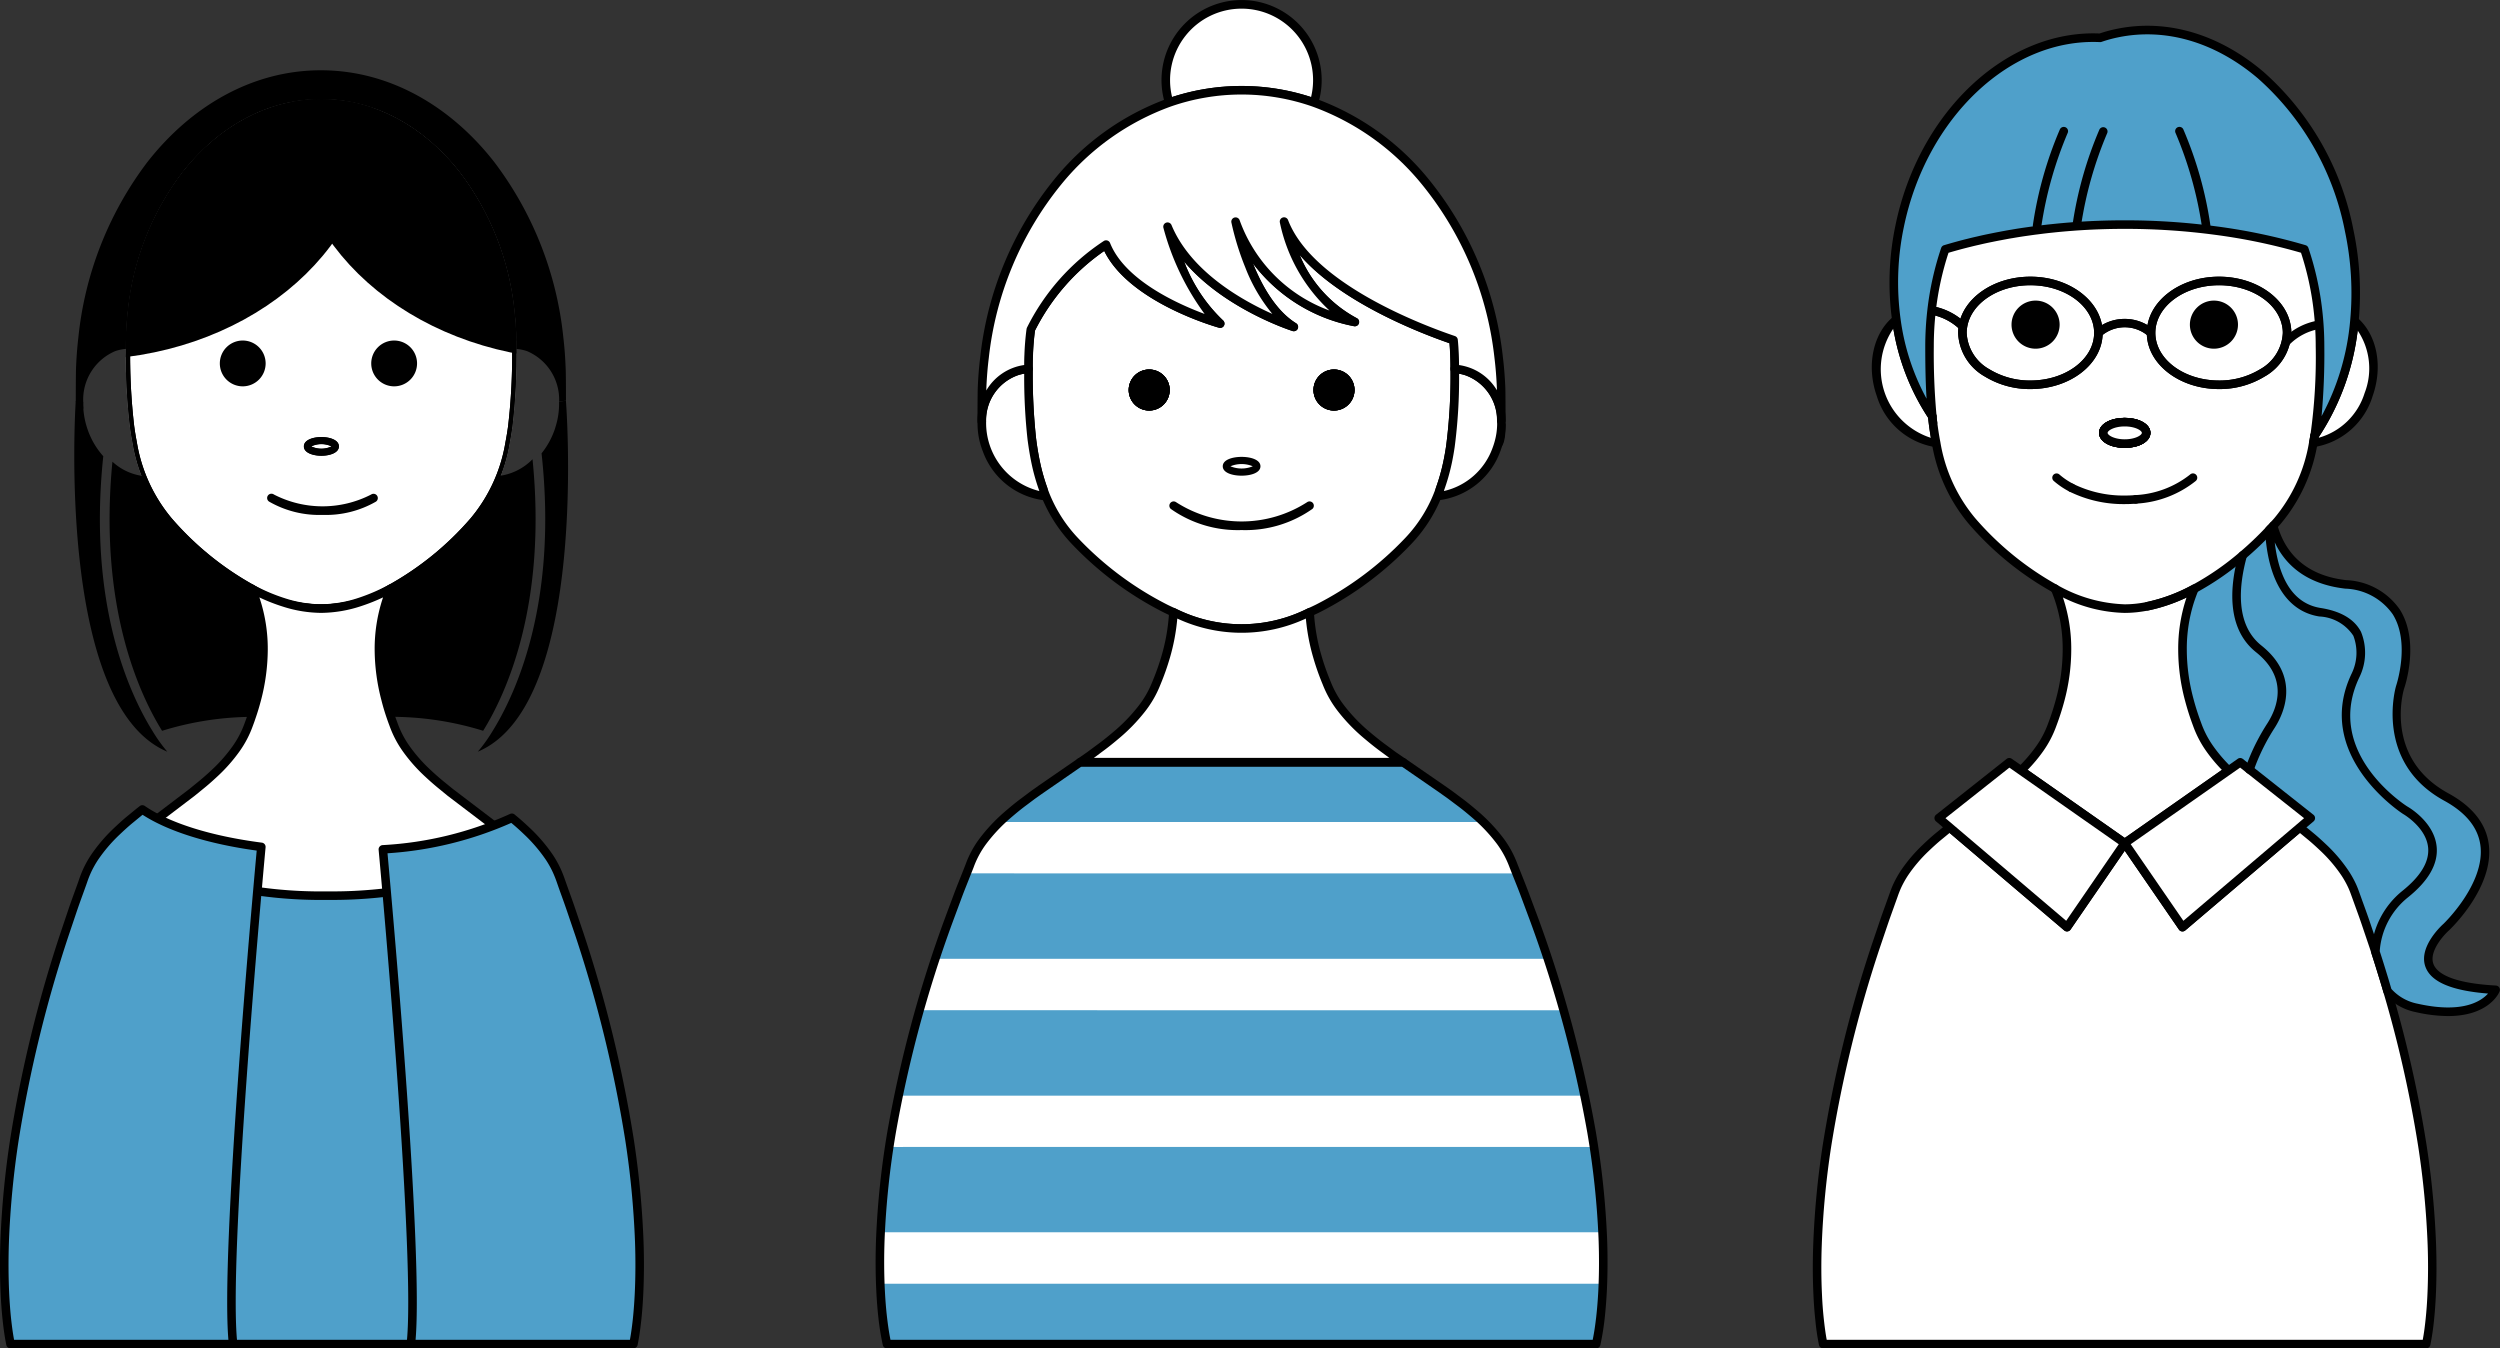 <svg xmlns="http://www.w3.org/2000/svg" xmlns:xlink="http://www.w3.org/1999/xlink" width="236.617" height="127.617" viewBox="0 0 236.617 127.617">
  <rect x="0" y="0" width="236.617" height="127.617" fill="#333333" stroke="none"/>
  <defs>
    <clipPath id="clip-path">
      <path id="パス_8152" data-name="パス 8152" d="M161.161,180.706a57.422,57.422,0,0,1-.381,7.608q-.107.777-.252,1.528a15.375,15.375,0,0,1-3.4,7.4,29.158,29.158,0,0,1-7.851,6.391,12.454,12.454,0,0,1-13.2,0,29.125,29.125,0,0,1-7.854-6.391,15.4,15.4,0,0,1-3.395-7.4q-.146-.752-.252-1.528a57.423,57.423,0,0,1-.381-7.608c0-.369.006-.736.02-1.1.029-.779.086-1.548.175-2.3a26,26,0,0,1,5.218-13.138c3.343-4.233,7.963-6.852,13.066-6.852s9.726,2.619,13.069,6.852a26,26,0,0,1,5.218,13.138c.089.756.146,1.525.175,2.3C161.155,179.97,161.161,180.337,161.161,180.706Z" transform="translate(-124.201 -157.313)" fill="#fff"/>
    </clipPath>
  </defs>
  <g id="ill" transform="translate(-89.315 -129.833)">
    <path id="パス_8069" data-name="パス 8069" d="M401.585,386.077a80.184,80.184,0,0,0-1.06-10.014,116.659,116.659,0,0,0-5.392-20.024l-.932-2.5c-.313-.837-.656-1.67-.982-2.5a12.16,12.16,0,0,0-.539-1.252,9.419,9.419,0,0,0-.771-1.252,15.93,15.93,0,0,0-2.339-2.5c-.488-.418-.979-.833-1.545-1.251l-.835-.626c-.283-.208-.589-.419-.882-.626l-3.631-2.5H352.114l-3.631,2.5c-.293.207-.6.418-.882.626l-.835.626c-.565.418-1.057.833-1.545,1.251a15.93,15.93,0,0,0-2.339,2.5,9.825,9.825,0,0,0-.774,1.252,12.126,12.126,0,0,0-.535,1.252c-.326.833-.67,1.667-.986,2.5l-.929,2.5a116.351,116.351,0,0,0-5.392,20.024,80.19,80.19,0,0,0-1.06,10.014c-.064,1.667-.061,3.337.024,5.007.044.834.108,1.667.2,2.5a23.7,23.7,0,0,0,.4,2.5h67.12a23.7,23.7,0,0,0,.4-2.5c.094-.834.158-1.667.2-2.5C401.646,389.414,401.649,387.744,401.585,386.077Z" transform="translate(-160.545 -139.043)" fill="#fff"/>
    <g id="グループ_312" data-name="グループ 312" transform="translate(172.19 129.833)">
      <g id="グループ_299" data-name="グループ 299" transform="translate(14.061 20.562)">
        <path id="パス_8070" data-name="パス 8070" d="M414.58,203.809c-.009-.232-.023-.464-.037-.692l-.026-.344c-.009-.114-.02-.226-.031-.341-3.269-1.108-13.681-5.063-16.04-11.22,0,0,1.248,6.861,6.706,9.511a14.846,14.846,0,0,1-11.292-9.5c.051.263,1.54,7.513,5.515,9.969-.284-.092-9.3-3.057-11.956-9.494.1.378,1.709,6.457,4.986,9.182-.266-.074-8.821-2.533-10.8-7.485,0,0-4.957,3.117-7.124,8.034,0,.026-.009.052-.011.078-.1.756-.161,1.525-.189,2.3-.017.363-.023.73-.023,1.1v.249a55.612,55.612,0,0,0,.32,6.669c.029.232.06.461.095.69q.116.777.275,1.528a18.879,18.879,0,0,0,.718,2.53v0a13.822,13.822,0,0,0,2.988,4.871,31.41,31.41,0,0,0,8.572,6.391c.249.123.5.24.753.352a14.278,14.278,0,0,0,12.9,0c.252-.111.5-.229.753-.352a31.458,31.458,0,0,0,8.573-6.391,13.73,13.73,0,0,0,2.994-4.892v0a19.06,19.06,0,0,0,.713-2.51c.057-.266.109-.538.157-.81.043-.238.08-.478.118-.718a51.055,51.055,0,0,0,.418-7.359v-.249C414.6,204.539,414.594,204.172,414.58,203.809Zm-28.9,4.883a1.534,1.534,0,1,1,1.534-1.534A1.534,1.534,0,0,1,385.683,208.692Zm17.491,0a1.534,1.534,0,1,1,1.534-1.534A1.532,1.532,0,0,1,403.174,208.692Z" transform="translate(-373.851 -190.806)" fill="#fff"/>
        <path id="パス_8071" data-name="パス 8071" d="M393.645,229.355a16.3,16.3,0,0,1-6.615-1.575c-.255-.113-.512-.233-.767-.359a31.693,31.693,0,0,1-8.686-6.475,14.161,14.161,0,0,1-3.076-5.012c0-.009-.006-.018-.009-.028a19.124,19.124,0,0,1-.725-2.561c-.107-.507-.2-1.029-.279-1.553-.035-.232-.067-.465-.1-.7a56.512,56.512,0,0,1-.324-6.718v-.249c0-.427.008-.782.024-1.118.029-.786.093-1.574.192-2.337l.008-.052a.526.526,0,0,1,.035-.137,21,21,0,0,1,7.28-8.214.406.406,0,0,1,.593.193c1.4,3.509,6.365,5.754,8.947,6.712a24.232,24.232,0,0,1-3.9-8.157.406.406,0,0,1,.768-.256c1.335,3.233,4.381,5.554,6.7,6.933a28.208,28.208,0,0,0,2.836,1.469,15.763,15.763,0,0,1-2.561-4.407,25.728,25.728,0,0,1-1.308-4.238.405.405,0,0,1,.779-.216,14.228,14.228,0,0,0,8.505,8.549,15.684,15.684,0,0,1-4.7-8.347.406.406,0,0,1,.778-.218c2.3,6,12.668,9.923,15.791,10.981a.405.405,0,0,1,.274.344l.005.051c.01.1.02.2.027.3l.026.342c.015.25.029.479.038.707h0c.014.369.023.74.023,1.115v.249a52.146,52.146,0,0,1-.422,7.418c-.038.246-.076.49-.119.73-.05.276-.1.553-.16.823a19.325,19.325,0,0,1-.72,2.541l-.009.026a14.069,14.069,0,0,1-3.082,5.033,31.738,31.738,0,0,1-8.687,6.475c-.252.125-.51.245-.767.359A16.321,16.321,0,0,1,393.645,229.355Zm-18.373-13.676a13.359,13.359,0,0,0,2.892,4.708,30.851,30.851,0,0,0,8.457,6.307q.367.182.738.345a13.878,13.878,0,0,0,12.57,0q.373-.164.739-.345a30.9,30.9,0,0,0,8.459-6.308,13.261,13.261,0,0,0,2.9-4.727c0-.009.005-.017.008-.026a18.51,18.51,0,0,0,.7-2.457c.056-.261.107-.528.155-.8.042-.234.079-.471.115-.709a51.343,51.343,0,0,0,.413-7.3v-.248c0-.364-.009-.725-.023-1.083h0c-.008-.222-.022-.444-.035-.664l-.027-.357c0-.024,0-.049-.006-.072-2.874-.993-10.346-3.9-14.184-8.367a11.942,11.942,0,0,0,5.406,5.994.406.406,0,0,1-.231.767,15.685,15.685,0,0,1-9.6-5.959c.848,2.108,2.173,4.493,4.093,5.679a.406.406,0,0,1-.338.731c-.318-.1-6.555-2.162-10.263-6.579a14.947,14.947,0,0,0,3.678,5.569.405.405,0,0,1-.369.7c-.356-.1-8.5-2.424-10.867-7.268a20.242,20.242,0,0,0-6.557,7.54q-.147,1.138-.189,2.283c-.015.328-.023.671-.023,1.084v.249a55.81,55.81,0,0,0,.318,6.619c.028.228.059.454.093.679.076.508.167,1.015.27,1.5a18.359,18.359,0,0,0,.7,2.475C375.267,215.661,375.27,215.67,375.272,215.679Zm37.143.1h0Zm-10.023-7.46a1.94,1.94,0,1,1,1.94-1.94A1.941,1.941,0,0,1,402.392,208.315Zm0-3.068a1.129,1.129,0,1,0,1.128,1.129A1.129,1.129,0,0,0,402.392,205.246ZM384.9,208.315a1.94,1.94,0,1,1,1.94-1.94A1.942,1.942,0,0,1,384.9,208.315Zm0-3.068a1.129,1.129,0,1,0,1.128,1.129A1.13,1.13,0,0,0,384.9,205.246Z" transform="translate(-373.069 -190.024)"/>
      </g>
      <g id="グループ_300" data-name="グループ 300" transform="translate(0.429 72.131)">
        <path id="パス_8072" data-name="パス 8072" d="M333.806,491.2a34.2,34.2,0,0,1-.641-5.73h68.241c.068,0,.136-.006.2-.01v.492a1.41,1.41,0,0,0-.066.228q-.3,2.509-.59,5.02Z" transform="translate(-333.165 -436.099)" fill="#4fa0ca"/>
        <path id="パス_8073" data-name="パス 8073" d="M404.633,340.976c.323.243.643.49.969.729q2.92,2.143,5.839,4.287a9.51,9.51,0,0,1,.715.655h-45.7l-.053-.089c.689-.572,1.349-1.182,2.072-1.707,1.678-1.219,3.387-2.4,5.083-3.592.119-.084.223-.188.334-.283Z" transform="translate(-355.046 -340.976)" fill="#4fa0ca"/>
        <path id="パス_8074" data-name="パス 8074" d="M401.6,455.662H333.274c.044-.76.059-1.506.137-2.246.193-1.819.422-3.633.617-5.452.032-.3.138-.4.432-.381.34.022.683.005,1.024.005h64.644c.662,0,.7,0,.764.645.25,2.375.476,4.752.709,7.128C401.61,455.453,401.6,455.546,401.6,455.662Z" transform="translate(-333.237 -411.163)" fill="#4fa0ca"/>
        <path id="パス_8075" data-name="パス 8075" d="M403.133,417.8H338.177c.282-1.239.539-2.449.835-3.649.333-1.35.709-2.691,1.049-4.039.077-.3.215-.4.532-.4q30.084.013,60.167.005c.246,0,.428,0,.5.319.6,2.492,1.222,4.979,1.835,7.469A2.538,2.538,0,0,1,403.133,417.8Z" transform="translate(-336.465 -386.232)" fill="#4fa0ca"/>
        <path id="パス_8076" data-name="パス 8076" d="M348.368,379.885c.512-1.438,1-2.839,1.509-4.232.426-1.165.886-2.318,1.315-3.482a.476.476,0,0,1,.526-.375q25.661.012,51.322.005c.229,0,.4,0,.5.285.913,2.54,1.844,5.074,2.77,7.61.018.049.031.1.058.189Z" transform="translate(-343.174 -361.267)" fill="#4fa0ca"/>
      </g>
      <path id="パス_8077" data-name="パス 8077" d="M375.318,208.633a.4.4,0,0,1-.4-.492,25.146,25.146,0,0,1,.774-2.778.406.406,0,0,1,.768.261h0a25.62,25.62,0,0,0-.749,2.69A.406.406,0,0,1,375.318,208.633Z" transform="translate(-360.222 -179.38)"/>
      <path id="パス_8078" data-name="パス 8078" d="M378.87,199.958a.406.406,0,0,1-.378-.554c.156-.4.334-.815.527-1.235a.406.406,0,0,1,.738.337c-.2.437-.365.828-.51,1.2A.405.405,0,0,1,378.87,199.958Z" transform="translate(-362.561 -174.669)"/>
      <path id="パス_8079" data-name="パス 8079" d="M403.965,236.089a1.94,1.94,0,1,1,1.94-1.94A1.942,1.942,0,0,1,403.965,236.089Zm0-3.068a1.129,1.129,0,1,0,1.128,1.129A1.13,1.13,0,0,0,403.965,233.02Z" transform="translate(-378.072 -197.235)"/>
      <path id="パス_8080" data-name="パス 8080" d="M455.171,236.089a1.94,1.94,0,1,1,1.94-1.94A1.941,1.941,0,0,1,455.171,236.089Zm0-3.068a1.129,1.129,0,1,0,1.128,1.129A1.129,1.129,0,0,0,455.171,233.02Z" transform="translate(-411.787 -197.235)"/>
      <path id="パス_8081" data-name="パス 8081" d="M503.693,248.952a.406.406,0,0,1-.389-.52,6.327,6.327,0,0,0,.258-1.657.406.406,0,0,1,.406-.4h0a.406.406,0,0,1,.4.4c0,.534-.037,1.808-.447,2.1A.4.4,0,0,1,503.693,248.952Z" transform="translate(-444.741 -206.564)"/>
      <g id="グループ_305" data-name="グループ 305" transform="translate(9.644 34.507)">
        <g id="グループ_302" data-name="グループ 302">
          <g id="グループ_301" data-name="グループ 301">
            <path id="パス_8082" data-name="パス 8082" d="M367.274,244.068a6.659,6.659,0,0,1-5.47-4.376,6.823,6.823,0,0,1-.472-2.673v-.006a4.964,4.964,0,0,1,3.3-4.766,4.651,4.651,0,0,1,1.116-.215,55.612,55.612,0,0,0,.32,6.669c.029.232.06.461.095.69q.116.777.275,1.528a18.872,18.872,0,0,0,.718,2.53v0C367.191,243.658,367.231,243.864,367.274,244.068Z" transform="translate(-360.923 -231.626)" fill="#fff"/>
            <path id="パス_8083" data-name="パス 8083" d="M366.492,243.691h-.029a7.086,7.086,0,0,1-5.819-4.635,7.19,7.19,0,0,1-.5-2.831,5.389,5.389,0,0,1,3.578-5.145,5.071,5.071,0,0,1,1.213-.233.406.406,0,0,1,.433.4,55.821,55.821,0,0,0,.318,6.62c.028.228.059.454.093.679.076.508.167,1.015.27,1.5a18.364,18.364,0,0,0,.7,2.475.446.446,0,0,1,.021.087c.036.2.073.393.115.587a.406.406,0,0,1-.4.49Zm-1.933-11.985a4.186,4.186,0,0,0-.587.144,4.53,4.53,0,0,0-3.016,4.392,6.641,6.641,0,0,0,5.03,6.569c0-.014-.005-.027-.007-.041a19.134,19.134,0,0,1-.721-2.549c-.107-.507-.2-1.029-.279-1.553-.035-.232-.067-.465-.1-.7A53.957,53.957,0,0,1,364.559,231.706Z" transform="translate(-360.141 -230.844)"/>
          </g>
        </g>
        <g id="グループ_304" data-name="グループ 304" transform="translate(43.231 0)">
          <g id="グループ_303" data-name="グループ 303">
            <path id="パス_8084" data-name="パス 8084" d="M493.822,237.315a.033.033,0,0,1,0,.023,6.746,6.746,0,0,1-.275,1.763c-.057.2-.123.392-.2.59a6.666,6.666,0,0,1-5.472,4.376c.046-.209.086-.421.126-.635v0a19.05,19.05,0,0,0,.713-2.51c.057-.266.109-.538.157-.81.043-.238.08-.478.118-.718a51.055,51.055,0,0,0,.418-7.359,4.706,4.706,0,0,1,1.116.215,4.953,4.953,0,0,1,3.294,4.691v.026C493.822,237.084,493.822,237.2,493.822,237.315Z" transform="translate(-487.471 -231.626)" fill="#fff"/>
            <path id="パス_8085" data-name="パス 8085" d="M487.1,243.692a.405.405,0,0,1-.4-.492c.044-.2.083-.4.121-.611a.434.434,0,0,1,.02-.079,18.5,18.5,0,0,0,.7-2.457c.056-.261.107-.528.155-.8.042-.234.079-.471.115-.709a51.351,51.351,0,0,0,.413-7.3.4.4,0,0,1,.129-.3.411.411,0,0,1,.3-.108,5.117,5.117,0,0,1,1.212.233,5.323,5.323,0,0,1,3.576,5.06c0,.006,0,.037,0,.043,0,.114,0,.237,0,.352h0c0,.01,0,.021,0,.031h0a7.135,7.135,0,0,1-.291,1.869c-.059.2-.126.4-.207.619a7.1,7.1,0,0,1-5.823,4.638Zm.519-.94-.011.06a6.4,6.4,0,0,0,4.586-4.048c.072-.191.134-.374.186-.556a6.328,6.328,0,0,0,.259-1.658v-.015c0-.109,0-.226,0-.343v-.035a4.524,4.524,0,0,0-3.014-4.305,4.265,4.265,0,0,0-.587-.144,49.948,49.948,0,0,1-.421,6.962c-.038.246-.076.49-.119.73-.05.276-.1.553-.16.823A19.355,19.355,0,0,1,487.614,242.752Z" transform="translate(-486.69 -230.845)"/>
          </g>
        </g>
      </g>
      <path id="パス_8086" data-name="パス 8086" d="M375.318,208.633a.4.4,0,0,1-.4-.492,25.146,25.146,0,0,1,.774-2.778.406.406,0,0,1,.768.261h0a25.62,25.62,0,0,0-.749,2.69A.406.406,0,0,1,375.318,208.633Z" transform="translate(-360.222 -179.38)"/>
      <path id="パス_8087" data-name="パス 8087" d="M378.87,199.958a.406.406,0,0,1-.378-.554c.156-.4.334-.815.527-1.235a.406.406,0,0,1,.738.337c-.2.437-.365.828-.51,1.2A.405.405,0,0,1,378.87,199.958Z" transform="translate(-362.561 -174.669)"/>
      <path id="パス_8088" data-name="パス 8088" d="M403.965,236.089a1.94,1.94,0,1,1,1.94-1.94A1.942,1.942,0,0,1,403.965,236.089Zm0-3.068a1.129,1.129,0,1,0,1.128,1.129A1.13,1.13,0,0,0,403.965,233.02Z" transform="translate(-378.072 -197.235)"/>
      <path id="パス_8089" data-name="パス 8089" d="M429.869,258.2c-.888,0-1.784-.275-1.784-.889s.9-.889,1.784-.889,1.784.275,1.784.889S430.757,258.2,429.869,258.2Zm-1.057-.889a2.754,2.754,0,0,0,2.113,0,2.754,2.754,0,0,0-2.113,0Z" transform="translate(-395.23 -213.179)"/>
      <path id="パス_8090" data-name="パス 8090" d="M455.171,236.089a1.94,1.94,0,1,1,1.94-1.94A1.941,1.941,0,0,1,455.171,236.089Zm0-3.068a1.129,1.129,0,1,0,1.128,1.129A1.129,1.129,0,0,0,455.171,233.02Z" transform="translate(-411.787 -197.235)"/>
      <g id="グループ_306" data-name="グループ 306" transform="translate(24.359 35.379)">
        <path id="パス_8091" data-name="パス 8091" d="M406.281,234.931a1.534,1.534,0,1,1-1.534-1.534A1.534,1.534,0,0,1,406.281,234.931Z" transform="translate(-403.213 -233.397)"/>
        <path id="パス_8092" data-name="パス 8092" d="M457.487,234.931a1.533,1.533,0,1,1-1.534-1.534A1.534,1.534,0,0,1,457.487,234.931Z" transform="translate(-436.928 -233.397)"/>
      </g>
      <g id="グループ_307" data-name="グループ 307" transform="translate(27.058)">
        <path id="パス_8093" data-name="パス 8093" d="M426.651,138.194a7.06,7.06,0,0,1-.323,2.127,20.735,20.735,0,0,0-13.7,0,7.175,7.175,0,1,1,14.028-2.127Z" transform="translate(-411.897 -130.615)" fill="#fff"/>
        <path id="パス_8094" data-name="パス 8094" d="M411.842,139.944a.405.405,0,0,1-.387-.285,7.58,7.58,0,1,1,14.821-2.247,7.475,7.475,0,0,1-.342,2.249.406.406,0,0,1-.52.261,20.418,20.418,0,0,0-13.437,0A.407.407,0,0,1,411.842,139.944Zm6.852-1.976a21.146,21.146,0,0,1,6.577,1.05,6.768,6.768,0,1,0-13.153,0A21.156,21.156,0,0,1,418.694,137.968Z" transform="translate(-411.116 -129.833)"/>
      </g>
      <path id="パス_8095" data-name="パス 8095" d="M403.965,236.089a1.94,1.94,0,1,1,1.94-1.94A1.942,1.942,0,0,1,403.965,236.089Zm0-3.068a1.129,1.129,0,1,0,1.128,1.129A1.13,1.13,0,0,0,403.965,233.02Z" transform="translate(-378.072 -197.235)"/>
      <path id="パス_8096" data-name="パス 8096" d="M455.171,236.089a1.94,1.94,0,1,1,1.94-1.94A1.941,1.941,0,0,1,455.171,236.089Zm0-3.068a1.129,1.129,0,1,0,1.128,1.129A1.129,1.129,0,0,0,455.171,233.02Z" transform="translate(-411.787 -197.235)"/>
      <path id="パス_8097" data-name="パス 8097" d="M410.479,183.034c-.04-.985-.114-1.958-.232-2.914A32.032,32.032,0,0,0,403.3,163.5a24.142,24.142,0,0,0-10.536-7.5,20.735,20.735,0,0,0-13.7,0,24.131,24.131,0,0,0-10.533,7.5,32,32,0,0,0-6.941,16.621c-.12.956-.195,1.929-.235,2.914-.017.458-.026,2.642-.026,3.108a.23.23,0,0,0,0,.043,4.964,4.964,0,0,1,3.3-4.766,4.651,4.651,0,0,1,1.116-.215v-.249c0-.369.005-.736.023-1.1.028-.779.092-1.548.189-2.3,0-.026.009-.052.011-.078,2.167-4.917,7.124-8.034,7.124-8.034,1.981,4.952,10.536,7.41,10.8,7.485-3.277-2.725-4.889-8.8-4.986-9.182,2.659,6.437,11.672,9.4,11.956,9.494-3.976-2.456-5.464-9.706-5.515-9.969a14.846,14.846,0,0,0,11.292,9.5c-5.458-2.65-6.706-9.511-6.706-9.511,2.359,6.157,12.771,10.112,16.04,11.22.011.114.023.226.031.341l.026.344c.014.229.029.461.037.692.014.363.023.73.023,1.1v.249a4.707,4.707,0,0,1,1.116.215,4.953,4.953,0,0,1,3.294,4.691C410.5,184.84,410.491,183.309,410.479,183.034Z" transform="translate(-351.279 -146.293)" fill="#fff"/>
      <g id="グループ_309" data-name="グループ 309" transform="translate(0 57.542)">
        <g id="グループ_308" data-name="グループ 308" transform="translate(18.952)">
          <path id="パス_8098" data-name="パス 8098" d="M419.138,313.658H388.575l.9-.624.847-.627c.573-.415,1.1-.833,1.589-1.251a16.4,16.4,0,0,0,2.45-2.5,9.657,9.657,0,0,0,1.437-2.5,23.335,23.335,0,0,0,.884-2.5,18.465,18.465,0,0,0,.718-4.188,14.278,14.278,0,0,0,12.9,0,18.453,18.453,0,0,0,.721,4.188,22.724,22.724,0,0,0,.881,2.5,9.665,9.665,0,0,0,1.437,2.5,16.421,16.421,0,0,0,2.45,2.5c.5.418,1.016.836,1.589,1.251l.847.627Z" transform="translate(-388.17 -299.055)" fill="#fff"/>
          <path id="パス_8099" data-name="パス 8099" d="M418.357,313.281H387.794a.406.406,0,0,1-.231-.74l.9-.624.836-.619c.527-.382,1.038-.785,1.567-1.234a16.048,16.048,0,0,0,2.391-2.443,9.193,9.193,0,0,0,1.382-2.4,22.93,22.93,0,0,0,.872-2.468,18.14,18.14,0,0,0,.7-4.095.406.406,0,0,1,.571-.349,13.876,13.876,0,0,0,12.568,0,.405.405,0,0,1,.571.349,18.171,18.171,0,0,0,.706,4.1,22.352,22.352,0,0,0,.867,2.461,9.19,9.19,0,0,0,1.379,2.4,16.052,16.052,0,0,0,2.393,2.446c.562.474,1.059.866,1.566,1.233l.85.629.9.616a.406.406,0,0,1-.23.74Zm-29.272-.811h27.978l-.7-.519c-.52-.378-1.033-.781-1.609-1.267a16.892,16.892,0,0,1-2.509-2.566,10.1,10.1,0,0,1-1.493-2.6,23.247,23.247,0,0,1-.895-2.543,19.291,19.291,0,0,1-.7-3.7,14.433,14.433,0,0,1-12.169,0,19.172,19.172,0,0,1-.695,3.7,23.621,23.621,0,0,1-.9,2.549,10.077,10.077,0,0,1-1.494,2.594,16.833,16.833,0,0,1-2.506,2.562c-.543.462-1.071.877-1.611,1.269Z" transform="translate(-387.388 -298.273)"/>
        </g>
        <path id="パス_8100" data-name="パス 8100" d="M400.108,395.711h-67.12a.405.405,0,0,1-.4-.316,24.527,24.527,0,0,1-.411-2.546c-.09-.795-.156-1.62-.2-2.526-.082-1.624-.09-3.321-.024-5.044a80.071,80.071,0,0,1,1.065-10.064,117.384,117.384,0,0,1,5.41-20.1l.93-2.5c.2-.527.409-1.051.618-1.574q.187-.468.371-.936l.08-.205a9.478,9.478,0,0,1,1.278-2.387,16.38,16.38,0,0,1,2.4-2.57c.478-.41.989-.843,1.572-1.274l.832-.624c.2-.146.407-.292.614-.437l.277-.2,3.635-2.506a.406.406,0,0,1,.23-.072H381.83a.4.4,0,0,1,.23.072l3.911,2.7c.207.145.415.291.612.436l.838.628c.58.429,1.091.862,1.566,1.268a16.422,16.422,0,0,1,2.4,2.572,9.852,9.852,0,0,1,.805,1.308,10.761,10.761,0,0,1,.489,1.12l.065.165q.17.432.342.863c.219.548.437,1.1.643,1.647l.932,2.5a117.7,117.7,0,0,1,5.412,20.1,80.161,80.161,0,0,1,1.065,10.066h0c.066,1.722.058,3.419-.024,5.043-.047.9-.114,1.73-.2,2.525a24.584,24.584,0,0,1-.411,2.547A.405.405,0,0,1,400.108,395.711Zm-66.792-.811h66.464c.158-.768.254-1.509.329-2.145.088-.778.153-1.587.2-2.474.08-1.6.088-3.271.023-4.97h0a79.26,79.26,0,0,0-1.055-9.963,116.85,116.85,0,0,0-5.373-19.952l-.931-2.5c-.2-.544-.42-1.087-.637-1.63-.115-.289-.231-.578-.344-.867l-.065-.167a9.976,9.976,0,0,0-.454-1.043,9.071,9.071,0,0,0-.741-1.2,15.633,15.633,0,0,0-2.278-2.437c-.479-.41-.958-.815-1.518-1.229l-.837-.628c-.189-.139-.392-.281-.594-.423l-.279-.2-3.523-2.429H351.393l-3.8,2.626c-.2.142-.4.284-.6.425l-.831.623c-.563.416-1.061.838-1.524,1.235a15.578,15.578,0,0,0-2.276,2.435,8.678,8.678,0,0,0-1.178,2.2l-.082.209q-.184.469-.373.94c-.207.519-.414,1.038-.611,1.558l-.928,2.5a116.564,116.564,0,0,0-5.372,19.951,79.319,79.319,0,0,0-1.055,9.961c-.065,1.7-.057,3.371.024,4.971.046.888.112,1.7.2,2.475C333.058,393.353,333.156,394.118,333.316,394.9Z" transform="translate(-331.91 -325.636)"/>
      </g>
      <g id="グループ_310" data-name="グループ 310" transform="translate(27.79 47.451)">
        <path id="パス_8101" data-name="パス 8101" d="M420.106,271.45a10.989,10.989,0,0,1-6.7-2,.406.406,0,0,1,.51-.631,11.451,11.451,0,0,0,12.377,0,.406.406,0,0,1,.51.631A10.99,10.99,0,0,1,420.106,271.45Z" transform="translate(-413.256 -268.732)"/>
      </g>
      <g id="グループ_311" data-name="グループ 311" transform="translate(9.644 8.14)">
        <path id="パス_8102" data-name="パス 8102" d="M360.549,185.82a.406.406,0,0,1-.4-.322.589.589,0,0,1-.012-.126c0-.463.009-2.659.026-3.123.043-1.055.121-2.019.237-2.949a32.217,32.217,0,0,1,7.032-16.83,24.591,24.591,0,0,1,10.711-7.626,21.23,21.23,0,0,1,13.971,0,24.591,24.591,0,0,1,10.714,7.625,32.243,32.243,0,0,1,7.035,16.832c.114.925.193,1.917.235,2.945h0c.013.316.021,2.093.023,3.093a.405.405,0,0,1-.4.407.4.4,0,0,1-.414-.388,4.531,4.531,0,0,0-3.014-4.322,4.332,4.332,0,0,0-1.019-.2.405.405,0,0,1-.378-.4v-.249c0-.364-.009-.725-.023-1.083-.008-.223-.022-.445-.035-.665l-.027-.357c0-.024,0-.049-.006-.072-2.874-.993-10.346-3.9-14.184-8.367a11.942,11.942,0,0,0,5.406,5.994.406.406,0,0,1-.231.767,15.685,15.685,0,0,1-9.6-5.959c.848,2.108,2.173,4.493,4.093,5.679a.406.406,0,0,1-.338.731c-.318-.1-6.555-2.162-10.263-6.579a14.947,14.947,0,0,0,3.678,5.569.405.405,0,0,1-.369.7c-.356-.1-8.5-2.424-10.867-7.268a20.242,20.242,0,0,0-6.557,7.54q-.147,1.138-.189,2.283c-.015.328-.023.671-.023,1.084v.249a.406.406,0,0,1-.378.4,4.29,4.29,0,0,0-1.019.2,4.53,4.53,0,0,0-3.016,4.392.405.405,0,0,1-.37.392Zm24.584-31.353a20.359,20.359,0,0,0-6.719,1.142,23.779,23.779,0,0,0-10.355,7.378,31.41,31.41,0,0,0-6.85,16.41c-.114.909-.19,1.851-.232,2.882,0,.048,0,.116-.005.2a4.955,4.955,0,0,1,3.585-2.41c0-.376.009-.7.023-1,.029-.786.093-1.574.192-2.337l.008-.052a.515.515,0,0,1,.035-.137,21,21,0,0,1,7.279-8.214.406.406,0,0,1,.593.193c1.4,3.509,6.365,5.754,8.947,6.712a24.232,24.232,0,0,1-3.9-8.157.406.406,0,0,1,.768-.256c1.817,4.4,6.687,7.134,9.544,8.41a15.744,15.744,0,0,1-2.568-4.415,25.794,25.794,0,0,1-1.309-4.238.406.406,0,0,1,.78-.216,14.228,14.228,0,0,0,8.505,8.549,15.684,15.684,0,0,1-4.7-8.347.406.406,0,0,1,.778-.218c2.3,6,12.668,9.923,15.791,10.981a.405.405,0,0,1,.274.344l.005.051c.01.1.02.2.027.3l.026.342c.015.251.029.48.038.708.013.33.021.663.023,1a5.127,5.127,0,0,1,.835.193,4.965,4.965,0,0,1,2.747,2.189c0-.078,0-.136,0-.171h0c-.041-1.007-.118-1.977-.229-2.881a31.439,31.439,0,0,0-6.853-16.411,23.782,23.782,0,0,0-10.357-7.378A20.359,20.359,0,0,0,385.134,154.467Z" transform="translate(-360.141 -153.661)"/>
      </g>
    </g>
    <g id="グループ_330" data-name="グループ 330" transform="translate(260.894 132.272)">
      <path id="パス_8103" data-name="パス 8103" d="M660.845,177.426c0,6.644-.331,12.659-4.029,17.013s-9.349,8.519-14.452,8.519-10.753-4.165-14.452-8.519-4.029-10.369-4.029-17.013a28.039,28.039,0,0,1,5.413-17.013c3.344-4.354,7.965-7.047,13.068-7.047s9.724,2.693,13.068,7.047A28.039,28.039,0,0,1,660.845,177.426Z" transform="translate(-612.843 -147.766)" fill="#fff"/>
      <g id="グループ_329" data-name="グループ 329" transform="translate(0 0)">
        <path id="パス_8104" data-name="パス 8104" d="M715.048,311.131a7.572,7.572,0,0,0-2.808,5.445c-.041-.14-.089-.28-.133-.417l-.793-2.344c-.266-.786-.56-1.565-.837-2.347-.144-.393-.273-.786-.458-1.175a9.213,9.213,0,0,0-.659-1.172,14.276,14.276,0,0,0-1.988-2.347c-.417-.393-.834-.782-1.315-1.175l-.707-.584c-.089-.072-.178-.14-.266-.212l1.042-.881-5.808-4.595-.871-.687-1.11.775a14.489,14.489,0,0,1-1.753-2.029,9.473,9.473,0,0,1-1.223-2.344,23.586,23.586,0,0,1-.748-2.347,18.5,18.5,0,0,1-.632-4.7,14.954,14.954,0,0,1,.724-4.694c.123-.366.256-.731.41-1.1a26.248,26.248,0,0,0,4.557-3.146,31.569,31.569,0,0,0,2.535-2.412c.15,2.948,1.032,7.2,4.789,7.792,5.828.916,3.379,5.944,3.379,5.944-3.628,7.533,4.673,12.79,4.673,12.79S720.9,306.447,715.048,311.131Z" transform="translate(-658.994 -228.934)" fill="#4fa0ca"/>
        <path id="パス_8105" data-name="パス 8105" d="M667.486,265.744a11.539,11.539,0,0,1-5.227-1.182.406.406,0,0,1,.374-.72,10.713,10.713,0,0,0,4.853,1.091c.342,0,.682-.014,1.011-.042a.406.406,0,1,1,.068.809C668.214,265.729,667.851,265.744,667.486,265.744Z" transform="translate(-637.965 -220.471)"/>
        <path id="パス_8106" data-name="パス 8106" d="M673.294,248.445c-1.387,0-2.432-.61-2.432-1.419s1.046-1.419,2.432-1.419,2.432.61,2.432,1.419S674.681,248.445,673.294,248.445Zm0-2.026c-1.005,0-1.621.393-1.621.607s.616.608,1.621.608,1.621-.394,1.621-.608S674.3,246.418,673.294,246.418Z" transform="translate(-643.774 -208.496)"/>
        <path id="パス_8107" data-name="パス 8107" d="M648.885,217.667a2.276,2.276,0,1,1,2.278-2.275A2.279,2.279,0,0,1,648.885,217.667Zm0-3.741a1.465,1.465,0,1,0,1.466,1.466A1.468,1.468,0,0,0,648.885,213.926Z" transform="translate(-627.805 -187.104)"/>
        <path id="パス_8108" data-name="パス 8108" d="M698.3,217.667a2.276,2.276,0,1,1,2.278-2.275A2.279,2.279,0,0,1,698.3,217.667Zm0-3.741a1.465,1.465,0,1,0,1.466,1.466A1.468,1.468,0,0,0,698.3,213.926Z" transform="translate(-660.339 -187.104)"/>
        <g id="グループ_317" data-name="グループ 317" transform="translate(5.58 27.417)">
          <g id="グループ_314" data-name="グループ 314">
            <g id="グループ_313" data-name="グループ 313">
              <path id="パス_8109" data-name="パス 8109" d="M614.766,230.072a6.512,6.512,0,0,1-5.235-4.574c-.984-2.776-.32-5.644,1.462-7.081a21.492,21.492,0,0,0,3.4,9.133C614.485,228.412,614.608,229.256,614.766,230.072Z" transform="translate(-608.674 -218.011)" fill="#fff"/>
              <path id="パス_8110" data-name="パス 8110" d="M613.994,229.7h-.032a6.939,6.939,0,0,1-5.585-4.843c-1.015-2.862-.361-5.96,1.591-7.532a.406.406,0,0,1,.656.26,21.143,21.143,0,0,0,3.337,8.961.41.41,0,0,1,.068.187c.088.853.21,1.69.364,2.486a.405.405,0,0,1-.4.482Zm-4.053-11.225a6.818,6.818,0,0,0,3.554,10.338c-.106-.616-.194-1.252-.262-1.9A21.771,21.771,0,0,1,609.941,218.47Z" transform="translate(-607.903 -217.229)"/>
            </g>
          </g>
          <g id="グループ_316" data-name="グループ 316" transform="translate(41.384 0.1)">
            <g id="グループ_315" data-name="グループ 315">
              <path id="パス_8111" data-name="パス 8111" d="M735.465,225.691a6.512,6.512,0,0,1-5.235,4.574c.043-.229.086-.461.126-.7a23.048,23.048,0,0,0,3.764-10.859C735.811,220.176,736.424,222.978,735.465,225.691Z" transform="translate(-729.824 -218.304)" fill="#fff"/>
              <path id="パス_8112" data-name="パス 8112" d="M729.448,229.889a.406.406,0,0,1-.4-.48c.042-.227.085-.457.125-.689a.4.4,0,0,1,.066-.162,22.613,22.613,0,0,0,3.694-10.668.405.405,0,0,1,.67-.268c1.871,1.62,2.458,4.6,1.462,7.423h0a6.939,6.939,0,0,1-5.585,4.843Zm.511-.945-.01.058a6.332,6.332,0,0,0,4.352-4.227h0a6.427,6.427,0,0,0-.657-5.93A23.183,23.183,0,0,1,729.959,228.944Z" transform="translate(-729.043 -217.523)"/>
            </g>
          </g>
        </g>
        <g id="グループ_318" data-name="グループ 318" transform="translate(19.296 52.869)">
          <path id="パス_8113" data-name="パス 8113" d="M668.88,310.128l-5.275,3.7-4.547,3.184-9.818-6.88a14.682,14.682,0,0,0,1.749-2.029,9.471,9.471,0,0,0,1.223-2.344,24.533,24.533,0,0,0,.752-2.347,18.653,18.653,0,0,0,.629-4.7,14.956,14.956,0,0,0-.724-4.694q-.179-.548-.41-1.1a14.273,14.273,0,0,0,6.6,1.889,10.807,10.807,0,0,0,2.149-.225,16.3,16.3,0,0,0,4.451-1.664c-.154.366-.287.731-.41,1.1a14.956,14.956,0,0,0-.724,4.694,18.506,18.506,0,0,0,.632,4.7,23.571,23.571,0,0,0,.748,2.347,9.471,9.471,0,0,0,1.223,2.344A14.489,14.489,0,0,0,668.88,310.128Z" transform="translate(-648.835 -292.515)" fill="#fff"/>
          <path id="パス_8114" data-name="パス 8114" d="M658.277,316.632a.4.4,0,0,1-.233-.073l-9.818-6.88a.406.406,0,0,1-.051-.623,14.43,14.43,0,0,0,1.7-1.973,8.991,8.991,0,0,0,1.173-2.248,23.961,23.961,0,0,0,.741-2.313,18.1,18.1,0,0,0,.615-4.592,14.469,14.469,0,0,0-.7-4.568c-.116-.355-.25-.714-.4-1.066a.406.406,0,0,1,.566-.515,13.751,13.751,0,0,0,6.408,1.841,10.446,10.446,0,0,0,2.068-.218,15.851,15.851,0,0,0,4.34-1.623.406.406,0,0,1,.566.514c-.136.322-.262.661-.4,1.069a14.476,14.476,0,0,0-.7,4.564,17.97,17.97,0,0,0,.619,4.594,23.428,23.428,0,0,0,.735,2.306,9,9,0,0,0,1.173,2.25,14.171,14.171,0,0,0,1.706,1.975.406.406,0,0,1-.05.624l-9.822,6.88A.4.4,0,0,1,658.277,316.632Zm-9.19-7.341,9.19,6.44,9.193-6.439a14.653,14.653,0,0,1-1.455-1.74,9.941,9.941,0,0,1-1.273-2.439,24.173,24.173,0,0,1-.759-2.382,18.75,18.75,0,0,1-.645-4.8,15.273,15.273,0,0,1,.744-4.82l.047-.139a15.815,15.815,0,0,1-3.624,1.23,11.27,11.27,0,0,1-2.228.233,13.793,13.793,0,0,1-5.851-1.463l.046.138a15.281,15.281,0,0,1,.744,4.82,18.9,18.9,0,0,1-.642,4.8,24.782,24.782,0,0,1-.765,2.389,9.929,9.929,0,0,1-1.273,2.437A14.8,14.8,0,0,1,649.086,309.291Z" transform="translate(-648.053 -291.733)"/>
        </g>
        <g id="グループ_319" data-name="グループ 319" transform="translate(0 75.464)">
          <path id="パス_8115" data-name="パス 8115" d="M650.925,403.273c-.034.782-.089,1.561-.171,2.344a23,23,0,0,1-.345,2.347H593.332a22.062,22.062,0,0,1-.342-2.347c-.085-.782-.14-1.561-.174-2.344-.075-1.568-.075-3.133-.021-4.694a82.232,82.232,0,0,1,.9-9.388,118.649,118.649,0,0,1,4.588-18.775l.793-2.344c.266-.786.557-1.565.834-2.347.143-.393.273-.786.458-1.175a9.649,9.649,0,0,1,.659-1.172,14.446,14.446,0,0,1,1.988-2.347c.413-.393.834-.782,1.315-1.175l.711-.584c.085-.072.174-.14.263-.212l11.106,9.442,5.463-7.949,5.466,7.949,5.049-4.294.2-.171,5.855-4.977c.089.072.178.14.266.212l.707.584c.482.393.9.782,1.315,1.175a14.276,14.276,0,0,1,1.988,2.347,9.2,9.2,0,0,1,.659,1.172c.185.389.314.782.458,1.175.277.782.57,1.561.837,2.347l.793,2.344c.044.137.092.277.133.417.14.441.284.881.42,1.322s.273.881.406,1.319c.109.359.215.717.318,1.073a113.559,113.559,0,0,1,3.307,14.645,82.232,82.232,0,0,1,.9,9.388C651,400.141,651,401.705,650.925,403.273Z" transform="translate(-592.351 -358.655)" fill="#fff"/>
          <path id="パス_8116" data-name="パス 8116" d="M649.627,407.587H592.549a.406.406,0,0,1-.4-.322,22.047,22.047,0,0,1-.348-2.39c-.081-.743-.139-1.518-.176-2.366-.072-1.51-.079-3.056-.02-4.726a82.166,82.166,0,0,1,.9-9.433,119.707,119.707,0,0,1,4.6-18.842l.794-2.347c.172-.508.354-1.012.536-1.516.1-.278.2-.557.3-.836l.083-.232c.115-.319.233-.65.39-.981a10.052,10.052,0,0,1,.687-1.221,14.758,14.758,0,0,1,2.044-2.415c.4-.384.843-.792,1.342-1.2l.71-.583c.055-.046.115-.094.176-.142l.091-.072a.4.4,0,0,1,.518.007l10.763,9.151,5.208-7.579a.421.421,0,0,1,.669,0l5.211,7.579,10.76-9.151a.407.407,0,0,1,.518-.006l.977.8c.481.392.889.772,1.335,1.193a14.549,14.549,0,0,1,2.049,2.42,9.517,9.517,0,0,1,.687,1.22c.157.332.275.662.39.982l.082.228c.105.3.212.591.318.884.178.49.355.979.522,1.472l.828,2.45c.035.108.071.217.1.326l.14.436c.094.293.188.587.279.88l.046.149c.121.392.243.783.361,1.172.11.36.217.722.32,1.079a114.534,114.534,0,0,1,3.318,14.7,82.161,82.161,0,0,1,.9,9.436c.056,1.607.05,3.2-.02,4.726-.037.83-.093,1.6-.173,2.367a23.487,23.487,0,0,1-.352,2.388A.406.406,0,0,1,649.627,407.587Zm-56.745-.811h56.412c.133-.707.213-1.392.275-1.983.078-.746.133-1.5.169-2.319h0c.069-1.507.076-3.076.02-4.661a81.245,81.245,0,0,0-.894-9.342,113.719,113.719,0,0,0-3.295-14.591c-.1-.355-.208-.712-.317-1.069-.118-.388-.239-.779-.36-1.169l-.046-.149c-.09-.29-.183-.581-.276-.872l-.143-.446c-.032-.109-.066-.21-.1-.31l-.034-.105-.791-2.338c-.165-.487-.341-.971-.516-1.455-.107-.3-.214-.591-.319-.886l-.083-.229c-.113-.315-.219-.613-.359-.908a8.763,8.763,0,0,0-.63-1.12,13.762,13.762,0,0,0-1.934-2.281c-.429-.405-.827-.775-1.289-1.152l-.708-.585-10.848,9.226a.4.4,0,0,1-.316.093.4.4,0,0,1-.281-.172l-5.132-7.463-5.128,7.463a.406.406,0,0,1-.6.079l-10.851-9.225-.709.583c-.453.369-.844.729-1.293,1.156a13.953,13.953,0,0,0-1.93,2.277,9.278,9.278,0,0,0-.631,1.122,9.716,9.716,0,0,0-.359.908l-.084.233c-.1.277-.2.557-.3.837-.18.5-.36,1-.531,1.5l-.793,2.343a118.837,118.837,0,0,0-4.571,18.707,81.264,81.264,0,0,0-.894,9.34c-.058,1.648-.051,3.172.02,4.661.036.831.093,1.589.172,2.319C592.69,405.577,592.775,406.2,592.882,406.776Z" transform="translate(-591.568 -357.873)"/>
        </g>
        <g id="グループ_320" data-name="グループ 320" transform="translate(18.802 26.011)">
          <path id="パス_8117" data-name="パス 8117" d="M648.885,217.667a2.276,2.276,0,1,1,2.278-2.275A2.279,2.279,0,0,1,648.885,217.667Zm0-3.741a1.465,1.465,0,1,0,1.466,1.466A1.468,1.468,0,0,0,648.885,213.926Z" transform="translate(-646.607 -213.115)"/>
          <path id="パス_8118" data-name="パス 8118" d="M698.3,217.667a2.276,2.276,0,1,1,2.278-2.275A2.279,2.279,0,0,1,698.3,217.667Zm0-3.741a1.465,1.465,0,1,0,1.466,1.466A1.468,1.468,0,0,0,698.3,213.926Z" transform="translate(-679.142 -213.115)"/>
        </g>
        <path id="パス_8119" data-name="パス 8119" d="M680.258,263.887a.406.406,0,0,1-.033-.81,9.058,9.058,0,0,0,5.161-1.935.406.406,0,1,1,.536.608,9.87,9.87,0,0,1-5.63,2.135Z" transform="translate(-649.693 -218.657)"/>
        <path id="パス_8120" data-name="パス 8120" d="M659.748,262.793a.4.4,0,0,1-.187-.045,7.423,7.423,0,0,1-1.48-1,.406.406,0,1,1,.535-.61,6.63,6.63,0,0,0,1.319.887.406.406,0,0,1-.187.766Z" transform="translate(-635.268 -218.657)"/>
        <path id="パス_8121" data-name="パス 8121" d="M673.294,248.445c-1.387,0-2.432-.61-2.432-1.419s1.046-1.419,2.432-1.419,2.432.61,2.432,1.419S674.681,248.445,673.294,248.445Zm0-2.026c-1.005,0-1.621.393-1.621.607s.616.608,1.621.608,1.621-.394,1.621-.608S674.3,246.418,673.294,246.418Z" transform="translate(-643.774 -208.496)"/>
        <path id="パス_8122" data-name="パス 8122" d="M641.957,228.051c-1.387,0-2.432-.61-2.432-1.419s1.046-1.419,2.432-1.419,2.432.61,2.432,1.419S643.344,228.051,641.957,228.051Zm0-2.026c-1.005,0-1.621.393-1.621.607s.616.608,1.621.608,1.621-.394,1.621-.608S642.963,226.024,641.957,226.024Zm2.492-8.449a.4.4,0,0,1-.262-.1,3.384,3.384,0,0,0-4.456,0,.406.406,0,0,1-.536-.609,4.237,4.237,0,0,1,5.517,0,.406.406,0,0,1-.263.715Zm-17.806-.607a.4.4,0,0,1-.277-.11,5.265,5.265,0,0,0-2.759-1.42.406.406,0,1,1,.125-.8,6.073,6.073,0,0,1,3.189,1.631.406.406,0,0,1-.278.7Z" transform="translate(-612.437 -188.102)"/>
        <path id="パス_8123" data-name="パス 8123" d="M673.294,248.445c-1.387,0-2.432-.61-2.432-1.419s1.046-1.419,2.432-1.419,2.432.61,2.432,1.419S674.681,248.445,673.294,248.445Zm0-2.026c-1.005,0-1.621.393-1.621.607s.616.608,1.621.608,1.621-.394,1.621-.608S674.3,246.418,673.294,246.418Z" transform="translate(-643.774 -208.496)"/>
        <path id="パス_8124" data-name="パス 8124" d="M648.885,217.667a2.276,2.276,0,1,1,2.278-2.275A2.279,2.279,0,0,1,648.885,217.667Zm0-3.741a1.465,1.465,0,1,0,1.466,1.466A1.468,1.468,0,0,0,648.885,213.926Z" transform="translate(-627.805 -187.104)"/>
        <path id="パス_8125" data-name="パス 8125" d="M698.3,217.667a2.276,2.276,0,1,1,2.278-2.275A2.279,2.279,0,0,1,698.3,217.667Zm0-3.741a1.465,1.465,0,1,0,1.466,1.466A1.468,1.468,0,0,0,698.3,213.926Z" transform="translate(-660.339 -187.104)"/>
        <path id="パス_8126" data-name="パス 8126" d="M644.45,217.575a.4.4,0,0,1-.262-.1,3.384,3.384,0,0,0-4.456,0,.406.406,0,0,1-.536-.609,4.237,4.237,0,0,1,5.517,0,.406.406,0,0,1-.263.715Zm-17.806-.607a.4.4,0,0,1-.277-.11,5.265,5.265,0,0,0-2.759-1.42.406.406,0,1,1,.125-.8,6.073,6.073,0,0,1,3.189,1.631.406.406,0,0,1-.278.7Z" transform="translate(-612.437 -188.102)"/>
        <g id="グループ_321" data-name="グループ 321" transform="translate(10.896 23.746)">
          <path id="パス_8127" data-name="パス 8127" d="M658.183,211.979c-.389-2.426-3.1-4.308-6.388-4.308-3.549,0-6.433,2.2-6.433,4.916s2.883,4.912,6.433,4.912a7.7,7.7,0,0,0,4.1-1.127,4.557,4.557,0,0,0,2.34-3.785A3.591,3.591,0,0,0,658.183,211.979Zm-15.315,9.056c-1.117,0-2.026.454-2.026,1.015s.909,1.015,2.026,1.015,2.026-.458,2.026-1.015S643.989,221.035,642.869,221.035Zm-8.927-13.364c-3.286,0-6,1.882-6.385,4.308a3.591,3.591,0,0,0-.051.608,4.553,4.553,0,0,0,2.337,3.785,7.7,7.7,0,0,0,4.1,1.127c3.553,0,6.433-2.2,6.433-4.912S637.495,207.671,633.942,207.671Zm22.981,23.175c.133-.147.266-.3.4-.444a15.431,15.431,0,0,0,3.4-7.406c.044-.229.085-.461.126-.693m-36.195-1.828c.089.861.212,1.7.369,2.521a15.432,15.432,0,0,0,3.4,7.406,29.159,29.159,0,0,0,7.85,6.392" transform="translate(-624.244 -207.265)" fill="#fff"/>
          <path id="パス_8128" data-name="パス 8128" d="M635.486,236.417a.4.4,0,0,1-.191-.048,29.422,29.422,0,0,1-7.965-6.483,15.832,15.832,0,0,1-3.491-7.595c-.158-.82-.284-1.68-.374-2.558a.406.406,0,0,1,.807-.083c.088.855.21,1.691.364,2.486a15.048,15.048,0,0,0,3.306,7.216,28.586,28.586,0,0,0,7.737,6.3.406.406,0,0,1-.192.763Zm20.655-5.947a.406.406,0,0,1-.3-.678c.132-.146.264-.294.393-.44a15.053,15.053,0,0,0,3.3-7.216c.044-.225.084-.455.125-.685a.406.406,0,0,1,.8.14c-.042.235-.083.47-.128.7a15.836,15.836,0,0,1-3.492,7.6c-.132.15-.266.3-.4.45A.405.405,0,0,1,656.141,230.47Zm-14.054-7.782c-1.386,0-2.432-.61-2.432-1.42s1.046-1.42,2.432-1.42,2.432.61,2.432,1.42S643.473,222.688,642.087,222.688Zm0-2.029c-1.005,0-1.62.394-1.62.609s.615.609,1.62.609,1.62-.394,1.62-.609S643.092,220.659,642.087,220.659Zm8.927-3.536c-3.771,0-6.838-2.386-6.838-5.318s3.067-5.322,6.838-5.322c3.444,0,6.361,2,6.788,4.647a3.933,3.933,0,0,1,.057.675,4.945,4.945,0,0,1-2.529,4.128A8.166,8.166,0,0,1,651.013,217.123Zm0-9.828c-3.323,0-6.027,2.023-6.027,4.51s2.7,4.507,6.027,4.507a7.349,7.349,0,0,0,3.883-1.064,4.154,4.154,0,0,0,2.151-3.442,3.174,3.174,0,0,0-.045-.539v0C656.638,209,654.064,207.294,651.013,207.294Zm-17.853,9.828a8.165,8.165,0,0,1-4.316-1.19,4.942,4.942,0,0,1-2.526-4.128,4,4,0,0,1,.057-.677c.425-2.646,3.341-4.644,6.785-4.644,3.771,0,6.838,2.388,6.838,5.322S636.931,217.123,633.16,217.123Zm0-9.828c-3.049,0-5.621,1.705-5.984,3.967a3.172,3.172,0,0,0-.046.544,4.151,4.151,0,0,0,2.147,3.442,7.348,7.348,0,0,0,3.883,1.065c3.323,0,6.027-2.022,6.027-4.507S636.484,207.294,633.16,207.294Z" transform="translate(-623.463 -206.483)"/>
        </g>
        <path id="パス_8129" data-name="パス 8129" d="M683.487,283.174a.406.406,0,0,1-.079-.8,15.848,15.848,0,0,0,4.339-1.623,25.727,25.727,0,0,0,4.486-3.1,31.018,31.018,0,0,0,2.5-2.381c.058-.058.1-.106.149-.157a.406.406,0,0,1,.609.536c-.057.065-.114.126-.175.187a31.791,31.791,0,0,1-2.558,2.433,26.526,26.526,0,0,1-4.629,3.2,16.655,16.655,0,0,1-4.563,1.7A.419.419,0,0,1,683.487,283.174Z" transform="translate(-651.819 -227.83)"/>
        <g id="グループ_322" data-name="グループ 322" transform="translate(7.253)">
          <path id="パス_8130" data-name="パス 8130" d="M657.091,157.15c-2.573-12.319-12.41-20.685-21.973-18.688a12.861,12.861,0,0,0-1.6.438c-8.555-.4-16.784,7.13-18.982,17.86a26.037,26.037,0,0,0-.309,8.822,21.492,21.492,0,0,0,3.4,9.133,64.072,64.072,0,0,1-.263-6.614,29.622,29.622,0,0,1,.195-3.406,28.125,28.125,0,0,1,1.287-5.777c.751-.223,1.515-.436,2.3-.627q.4-.1.8-.191.624-.148,1.268-.276c.279-.057.562-.114.845-.165.185-.038.369-.07.553-.1s.356-.064.537-.092q.434-.076.867-.143c.178-.029.359-.054.54-.08.114-.016.229-.035.346-.051.194-.025.391-.054.588-.076.5-.067,1-.127,1.507-.178.61-.064,1.23-.121,1.853-.168,1.627-.124,3.3-.188,4.993-.188a64.46,64.46,0,0,1,8.54.559,55.167,55.167,0,0,1,8.459,1.778,28.121,28.121,0,0,1,1.288,5.78,29.636,29.636,0,0,1,.195,3.406,52.363,52.363,0,0,1-.507,8.441,23.047,23.047,0,0,0,3.764-10.859A28.551,28.551,0,0,0,657.091,157.15Z" transform="translate(-613.583 -137.76)" fill="#4fa0ca"/>
          <path id="パス_8131" data-name="パス 8131" d="M653.042,176.161a.405.405,0,0,1-.4-.472,52.453,52.453,0,0,0,.5-8.374,29.365,29.365,0,0,0-.192-3.359,27.758,27.758,0,0,0-1.2-5.5,54.862,54.862,0,0,0-8.194-1.705,64.18,64.18,0,0,0-8.487-.556c-1.669,0-3.339.063-4.962.186-.592.045-1.212.1-1.842.167-.475.048-.963.106-1.495.177-.146.016-.283.035-.419.054l-.513.073c-.179.025-.357.05-.532.078-.289.044-.575.092-.862.142-.186.029-.361.06-.536.092l-.184.035c-.119.022-.238.044-.357.068-.29.052-.57.109-.847.166q-.639.128-1.256.274c-.272.06-.535.123-.795.189-.647.158-1.329.342-2.082.563a27.787,27.787,0,0,0-1.2,5.494,29.326,29.326,0,0,0-.192,3.36,64.658,64.658,0,0,0,.261,6.572.405.405,0,0,1-.739.271,21.948,21.948,0,0,1-3.47-9.306,26.338,26.338,0,0,1,.313-8.959c2.2-10.753,10.5-18.554,19.322-18.187a13.329,13.329,0,0,1,1.574-.427c4.748-.992,9.7.451,13.952,4.064a26.7,26.7,0,0,1,8.5,14.939h0a28.886,28.886,0,0,1,.5,8.654,23.417,23.417,0,0,1-3.833,11.05A.405.405,0,0,1,653.042,176.161Zm-17.975-20.775a64.969,64.969,0,0,1,8.594.563,55.544,55.544,0,0,1,8.52,1.791.406.406,0,0,1,.269.259,28.519,28.519,0,0,1,1.307,5.863,30.118,30.118,0,0,1,.2,3.452,65.358,65.358,0,0,1-.261,6.612,23.331,23.331,0,0,0,2.708-9.069,28.1,28.1,0,0,0-.491-8.411,25.894,25.894,0,0,0-8.232-14.486c-4.052-3.446-8.763-4.826-13.262-3.887a12.554,12.554,0,0,0-1.549.425.42.42,0,0,1-.151.021c-8.452-.4-16.436,7.14-18.566,17.537a25.546,25.546,0,0,0-.3,8.683,21.714,21.714,0,0,0,2.458,7.531c-.107-1.7-.125-3.426-.125-4.956a30.25,30.25,0,0,1,.2-3.453,28.577,28.577,0,0,1,1.306-5.86.406.406,0,0,1,.269-.259c.846-.251,1.6-.458,2.32-.633.264-.067.535-.131.809-.192.417-.1.848-.192,1.277-.278.281-.057.567-.115.853-.167.115-.024.24-.047.365-.07l.184-.034c.185-.033.366-.066.55-.094.285-.05.577-.1.869-.143.178-.029.362-.054.546-.08l.517-.074c.142-.019.285-.039.428-.055.532-.071,1.029-.13,1.512-.179.635-.066,1.262-.123,1.862-.169C631.687,155.449,633.377,155.386,635.067,155.386Z" transform="translate(-612.799 -136.973)"/>
        </g>
        <path id="パス_8132" data-name="パス 8132" d="M652.924,174.768l-.043,0a.406.406,0,0,1-.36-.447,36.314,36.314,0,0,1,2.549-9.048.406.406,0,1,1,.744.324,36.184,36.184,0,0,0-2.487,8.811A.406.406,0,0,1,652.924,174.768Z" transform="translate(-631.697 -155.444)"/>
        <path id="パス_8133" data-name="パス 8133" d="M663.893,174.768l-.043,0a.406.406,0,0,1-.36-.447,36.331,36.331,0,0,1,2.549-9.048.406.406,0,0,1,.744.324,36.211,36.211,0,0,0-2.487,8.811A.406.406,0,0,1,663.893,174.768Z" transform="translate(-638.918 -155.444)"/>
        <path id="パス_8134" data-name="パス 8134" d="M694.882,174.768a.406.406,0,0,1-.4-.363,36.226,36.226,0,0,0-2.487-8.811.406.406,0,1,1,.744-.324,36.3,36.3,0,0,1,2.55,9.048.406.406,0,0,1-.36.447Z" transform="translate(-657.663 -155.443)"/>
        <g id="グループ_323" data-name="グループ 323" transform="translate(13.75 23.748)">
          <path id="パス_8135" data-name="パス 8135" d="M638.662,217.125a8.182,8.182,0,0,1-4.315-1.187,4.953,4.953,0,0,1-2.528-4.13,3.97,3.97,0,0,1,.057-.676c.424-2.646,3.342-4.644,6.786-4.644,3.771,0,6.84,2.387,6.84,5.32S642.433,217.125,638.662,217.125Zm0-9.826c-3.049,0-5.622,1.705-5.985,3.966a3.154,3.154,0,0,0-.046.542,4.162,4.162,0,0,0,2.149,3.444,7.366,7.366,0,0,0,3.883,1.062c3.324,0,6.029-2.021,6.029-4.506S641.986,207.3,638.662,207.3Z" transform="translate(-631.819 -206.488)"/>
          <path id="パス_8136" data-name="パス 8136" d="M648.885,217.667a2.276,2.276,0,1,1,2.278-2.275A2.279,2.279,0,0,1,648.885,217.667Zm0-3.741a1.465,1.465,0,1,0,1.466,1.466A1.468,1.468,0,0,0,648.885,213.926Z" transform="translate(-641.555 -210.851)"/>
          <path id="パス_8137" data-name="パス 8137" d="M651.538,216.175a1.872,1.872,0,1,1-1.872-1.872A1.87,1.87,0,0,1,651.538,216.175Z" transform="translate(-642.337 -211.633)"/>
        </g>
        <g id="グループ_324" data-name="グループ 324" transform="translate(31.608 23.748)">
          <path id="パス_8138" data-name="パス 8138" d="M690.932,217.125c-3.771,0-6.84-2.385-6.84-5.317s3.068-5.32,6.84-5.32c3.443,0,6.359,2,6.786,4.646a3.945,3.945,0,0,1,.057.674,4.952,4.952,0,0,1-2.528,4.13A8.18,8.18,0,0,1,690.932,217.125Zm0-9.826c-3.324,0-6.029,2.023-6.029,4.509s2.7,4.506,6.029,4.506a7.361,7.361,0,0,0,3.883-1.062,4.161,4.161,0,0,0,2.149-3.444,3.147,3.147,0,0,0-.045-.537v-.005C696.554,209,693.981,207.3,690.932,207.3Z" transform="translate(-684.092 -206.488)"/>
          <path id="パス_8139" data-name="パス 8139" d="M698.3,217.667a2.276,2.276,0,1,1,2.278-2.275A2.279,2.279,0,0,1,698.3,217.667Zm0-3.741a1.465,1.465,0,1,0,1.466,1.466A1.468,1.468,0,0,0,698.3,213.926Z" transform="translate(-691.947 -210.851)"/>
        </g>
        <g id="グループ_327" data-name="グループ 327" transform="translate(11.507 69.301)">
          <g id="グループ_325" data-name="グループ 325">
            <path id="パス_8140" data-name="パス 8140" d="M644.047,348.677l-5.462,7.95-11.106-9.442-1.039-.881,6.675-5.281,1.114.775Z" transform="translate(-626.034 -340.616)" fill="#fff"/>
            <path id="パス_8141" data-name="パス 8141" d="M637.8,356.251a.405.405,0,0,1-.263-.1L625.4,345.831a.406.406,0,0,1,.011-.628l6.675-5.281a.406.406,0,0,1,.483-.015l1.114.775,9.819,6.881a.406.406,0,0,1,.1.562l-5.462,7.949a.407.407,0,0,1-.281.172A.344.344,0,0,1,637.8,356.251Zm-11.5-10.718,11.425,9.712L642.7,348l-10.354-7.252Z" transform="translate(-625.253 -339.834)"/>
          </g>
          <g id="グループ_326" data-name="グループ 326" transform="translate(17.607 0)">
            <path id="パス_8142" data-name="パス 8142" d="M695.59,346.3l-1.042.881-5.855,4.977-.2.171-5.049,4.294-5.466-7.95,4.547-3.184,5.275-3.7,1.11-.775.871.687Z" transform="translate(-677.575 -340.616)" fill="#fff"/>
            <path id="パス_8143" data-name="パス 8143" d="M682.665,356.251a.355.355,0,0,1-.053,0,.4.4,0,0,1-.281-.172l-5.466-7.949a.406.406,0,0,1,.1-.562l10.932-7.656a.406.406,0,0,1,.483.014l6.679,5.282a.405.405,0,0,1,.01.628l-1.042.881-11.1,9.441A.406.406,0,0,1,682.665,356.251Zm-4.9-8.254,4.984,7.247,11.424-9.713-6.053-4.787Z" transform="translate(-676.793 -339.834)"/>
          </g>
        </g>
        <g id="グループ_328" data-name="グループ 328" transform="translate(42.806 46.921)">
          <path id="パス_8144" data-name="パス 8144" d="M739.479,319.426s-1.247,3.119-7.485,1.715a4.89,4.89,0,0,1-2.757-1.6c-.1-.355-.208-.714-.318-1.073-.133-.437-.27-.878-.406-1.319s-.28-.881-.42-1.322a7.571,7.571,0,0,1,2.808-5.445c5.849-4.684,0-7.953,0-7.953s-8.3-5.258-4.673-12.79c0,0,2.449-5.029-3.379-5.944-3.758-.591-4.639-4.844-4.789-7.792.055-.055.106-.109.157-.167.072-.072.137-.147.2-.222.581,2.156,2.231,5.018,6.867,5.548,8.192.936,5.145,9.733,5.145,9.733s-2.094,6.856,4.366,10.385c8.267,4.52,0,12.319,0,12.319S728.756,318.842,739.479,319.426Z" transform="translate(-717.654 -275.105)" fill="#4fa0ca"/>
          <path id="パス_8145" data-name="パス 8145" d="M734.182,321.13a13.954,13.954,0,0,1-3.058-.375,5.267,5.267,0,0,1-2.978-1.737.4.4,0,0,1-.079-.149c-.1-.353-.208-.71-.316-1.067-.118-.388-.239-.779-.36-1.169l-.046-.149c-.09-.29-.183-.581-.276-.872l-.143-.447a.4.4,0,0,1-.019-.142,7.975,7.975,0,0,1,2.96-5.743c1.724-1.381,2.544-2.745,2.438-4.054-.16-1.956-2.36-3.216-2.383-3.229-.1-.066-8.582-5.552-4.841-13.32a4.5,4.5,0,0,0,.143-3.542A4.072,4.072,0,0,0,722,283.311c-3.065-.482-4.888-3.384-5.132-8.173a.4.4,0,0,1,.119-.308c.048-.048.094-.1.139-.148.066-.067.109-.116.154-.165l.056-.063a.406.406,0,0,1,.692.168c.571,2.121,2.166,4.753,6.521,5.25a6.484,6.484,0,0,1,5.078,2.789c1.911,3.035.467,7.3.4,7.48-.076.252-1.908,6.572,4.177,9.9,2.3,1.255,3.588,2.885,3.84,4.843.52,4.04-3.581,7.961-3.756,8.126-.559.5-1.9,2.015-1.493,3.167.283.81,1.539,1.825,5.917,2.064a.405.405,0,0,1,.355.555C739.028,318.91,738.086,321.13,734.182,321.13Zm-5.36-2.57a4.494,4.494,0,0,0,2.478,1.4c4.235.952,6.008-.22,6.673-.96-3.489-.275-5.434-1.115-5.937-2.562-.662-1.9,1.615-3.945,1.713-4.031.03-.029,3.968-3.8,3.5-7.426-.218-1.686-1.37-3.11-3.424-4.233-6.672-3.645-4.581-10.788-4.559-10.859.018-.055,1.381-4.1-.323-6.8a5.721,5.721,0,0,0-4.481-2.412c-3.845-.439-5.745-2.4-6.678-4.381.327,2.8,1.388,5.745,4.348,6.211,1.906.3,3.19,1.059,3.815,2.256a5.245,5.245,0,0,1-.135,4.266c-3.426,7.113,4.2,12.063,4.526,12.27.087.048,2.577,1.466,2.775,3.854.133,1.6-.789,3.2-2.739,4.758a7.155,7.155,0,0,0-2.653,5.076l.12.374q.141.44.279.88l.046.149c.121.392.243.783.361,1.172C728.627,317.9,728.726,318.23,728.821,318.559Z" transform="translate(-716.872 -274.323)"/>
        </g>
        <path id="パス_8146" data-name="パス 8146" d="M709.4,303.6a.406.406,0,0,1-.383-.54c.09-.256.181-.5.271-.73a19.984,19.984,0,0,1,1.811-3.512c.928-1.451,2.021-4.255-1.079-6.729-2.845-2.273-2.47-6.293-1.655-9.266a.406.406,0,0,1,.783.215c-.751,2.738-1.121,6.42,1.379,8.417,3.731,2.978,2.121,6.447,1.256,7.8a19.242,19.242,0,0,0-1.738,3.369c-.087.225-.174.458-.262.706A.405.405,0,0,1,709.4,303.6Z" transform="translate(-668.075 -232.8)"/>
        <path id="パス_8147" data-name="パス 8147" d="M722.175,220.974a.406.406,0,0,1-.277-.7,6.072,6.072,0,0,1,3.189-1.631.406.406,0,0,1,.126.8,5.262,5.262,0,0,0-2.759,1.42A.406.406,0,0,1,722.175,220.974Z" transform="translate(-677.29 -190.739)"/>
        <path id="パス_8148" data-name="パス 8148" d="M700.955,216.175a1.872,1.872,0,1,1-1.872-1.872A1.87,1.87,0,0,1,700.955,216.175Z" transform="translate(-661.121 -187.886)"/>
      </g>
    </g>
    <g id="グループ_344" data-name="グループ 344" transform="translate(89.315 136.49)">
      <g id="グループ_332" data-name="グループ 332" transform="translate(11.918 2.73)">
        <path id="パス_8149" data-name="パス 8149" d="M161.161,180.706a57.422,57.422,0,0,1-.381,7.608q-.107.777-.252,1.528a15.375,15.375,0,0,1-3.4,7.4,29.158,29.158,0,0,1-7.851,6.391,12.454,12.454,0,0,1-13.2,0,29.125,29.125,0,0,1-7.854-6.391,15.4,15.4,0,0,1-3.395-7.4q-.146-.752-.252-1.528a57.423,57.423,0,0,1-.381-7.608c0-.369.006-.736.02-1.1.029-.779.086-1.548.175-2.3a26,26,0,0,1,5.218-13.138c3.343-4.233,7.963-6.852,13.066-6.852s9.726,2.619,13.069,6.852a26,26,0,0,1,5.218,13.138c.089.756.146,1.525.175,2.3C161.155,179.97,161.161,180.337,161.161,180.706Z" transform="translate(-124.201 -157.313)" fill="#fff"/>
        <g id="グループ_331" data-name="グループ 331" clip-path="url(#clip-path)">
          <ellipse id="楕円形_18" data-name="楕円形 18" cx="26.417" cy="21.41" rx="26.417" ry="21.41" transform="translate(-30.585 -19.344)" stroke="#000" stroke-linecap="round" stroke-linejoin="round" stroke-width="2.375"/>
          <ellipse id="楕円形_19" data-name="楕円形 19" cx="26.417" cy="21.41" rx="26.417" ry="21.41" transform="translate(16.795 -19.344)" stroke="#000" stroke-linecap="round" stroke-linejoin="round" stroke-width="2.375"/>
          <path id="パス_8150" data-name="パス 8150" d="M141.9,205.154a14.542,14.542,0,0,1-6.789-1.94,29.392,29.392,0,0,1-7.968-6.482,15.793,15.793,0,0,1-3.487-7.594c-.1-.491-.181-1.013-.256-1.551a58.013,58.013,0,0,1-.385-7.663c0-.375.006-.746.02-1.115.029-.8.089-1.586.177-2.336a26.254,26.254,0,0,1,5.3-13.342c3.568-4.518,8.321-7.006,13.384-7.006s9.819,2.488,13.387,7.007a26.251,26.251,0,0,1,5.3,13.343c.088.748.148,1.535.177,2.335.014.368.02.74.02,1.114a58.052,58.052,0,0,1-.384,7.662c-.074.539-.161,1.061-.256,1.551a15.774,15.774,0,0,1-3.491,7.595,29.417,29.417,0,0,1-7.965,6.482A14.546,14.546,0,0,1,141.9,205.154Zm0-48.218c-4.809,0-9.337,2.379-12.748,6.7a25.446,25.446,0,0,0-5.134,12.933c-.085.729-.143,1.494-.172,2.273-.014.359-.02.72-.02,1.084a57.345,57.345,0,0,0,.377,7.553c.072.523.156,1.03.248,1.506a15.009,15.009,0,0,0,3.3,7.215,28.571,28.571,0,0,0,7.74,6.3,12.056,12.056,0,0,0,12.815,0,28.6,28.6,0,0,0,7.737-6.3,14.993,14.993,0,0,0,3.3-7.216c.092-.475.176-.982.248-1.506a57.377,57.377,0,0,0,.377-7.552c0-.364-.005-.725-.02-1.083-.029-.78-.086-1.544-.172-2.273a25.449,25.449,0,0,0-5.134-12.933C151.237,159.315,146.709,156.936,141.9,156.936Z" transform="translate(-123.419 -156.531)"/>
          <path id="パス_8151" data-name="パス 8151" d="M141.9,205.154a14.542,14.542,0,0,1-6.789-1.94,29.392,29.392,0,0,1-7.968-6.482,15.793,15.793,0,0,1-3.487-7.594c-.1-.491-.181-1.013-.256-1.551a58.013,58.013,0,0,1-.385-7.663c0-.375.006-.746.02-1.115.029-.8.089-1.586.177-2.336a26.254,26.254,0,0,1,5.3-13.342c3.568-4.518,8.321-7.006,13.384-7.006s9.819,2.488,13.387,7.007a26.251,26.251,0,0,1,5.3,13.343c.088.748.148,1.535.177,2.335.014.368.02.74.02,1.114a58.052,58.052,0,0,1-.384,7.662c-.074.539-.161,1.061-.256,1.551a15.774,15.774,0,0,1-3.491,7.595,29.417,29.417,0,0,1-7.965,6.482A14.546,14.546,0,0,1,141.9,205.154Zm0-48.218c-4.809,0-9.337,2.379-12.748,6.7a25.446,25.446,0,0,0-5.134,12.933c-.085.729-.143,1.494-.172,2.273-.014.359-.02.72-.02,1.084a57.345,57.345,0,0,0,.377,7.553c.072.523.156,1.03.248,1.506a15.009,15.009,0,0,0,3.3,7.215,28.571,28.571,0,0,0,7.74,6.3,12.056,12.056,0,0,0,12.815,0,28.6,28.6,0,0,0,7.737-6.3,14.993,14.993,0,0,0,3.3-7.216c.092-.475.176-.982.248-1.506a57.377,57.377,0,0,0,.377-7.552c0-.364-.005-.725-.02-1.083-.029-.78-.086-1.544-.172-2.273a25.449,25.449,0,0,0-5.134-12.933C151.237,159.315,146.709,156.936,141.9,156.936Z" transform="translate(-123.419 -156.531)"/>
        </g>
      </g>
      <path id="パス_8153" data-name="パス 8153" d="M154.858,226.972a1.843,1.843,0,1,1-1.845-1.841A1.846,1.846,0,0,1,154.858,226.972Z" transform="translate(-130.04 -199.233)"/>
      <path id="パス_8154" data-name="パス 8154" d="M196.808,226.972a1.843,1.843,0,1,1-1.841-1.841A1.845,1.845,0,0,1,196.808,226.972Z" transform="translate(-157.659 -199.233)"/>
      <path id="パス_8155" data-name="パス 8155" d="M156.7,180.589l-.649.085a4.976,4.976,0,0,0-3.02-4.769,4.1,4.1,0,0,0-1.021-.215v-.246c0-.369-.007-.734-.02-1.1q-.041-1.168-.174-2.3A26.007,26.007,0,0,0,146.6,158.9c-3.344-4.233-7.967-6.853-13.07-6.853s-9.722,2.62-13.067,6.853a26.007,26.007,0,0,0-5.217,13.139q-.133,1.132-.174,2.3c-.014.366-.021.731-.021,1.1v.246a4.1,4.1,0,0,0-1.021.215,4.981,4.981,0,0,0-3.02,4.8,5.757,5.757,0,0,0,.014.642c-.468-.229-.721-.468-.721-.717,0-.468.007-2.651.024-3.109.038-.984.109-1.957.222-2.914a33,33,0,0,1,6.549-16.62c4.2-5.353,10-8.667,16.4-8.667s12.209,3.314,16.4,8.667a33.037,33.037,0,0,1,6.552,16.62c.113.957.184,1.93.219,2.914C156.69,177.8,156.7,179.319,156.7,180.589Z" transform="translate(-103.132 -149.321)"/>
      <path id="パス_8156" data-name="パス 8156" d="M118.7,274.149c-10.6-4.444-8.667-33.178-8.667-33.178l.707.075a5.759,5.759,0,0,0,.014.642,7.582,7.582,0,0,0,.417,2.005,7.354,7.354,0,0,0,1.469,2.49c-1.462,13.924,2.429,22.414,4.646,25.987A14.706,14.706,0,0,0,118.7,274.149Z" transform="translate(-102.865 -209.662)"/>
      <path id="パス_8157" data-name="パス 8157" d="M134.573,275.55a18.665,18.665,0,0,1-.635,4.7c-.143.547-.307,1.093-.5,1.643a29.309,29.309,0,0,0-8.8,1.322c-2.19-3.529-6.016-11.851-4.7-25.471a5.256,5.256,0,0,0,3.023,1.37q-.061-.313-.113-.635a13.983,13.983,0,0,0,2.74,4.892,29.122,29.122,0,0,0,7.854,6.392c.15.366.287.731.407,1.1A14.959,14.959,0,0,1,134.573,275.55Z" transform="translate(-109.297 -220.703)"/>
      <path id="パス_8158" data-name="パス 8158" d="M221.7,274.07a14.7,14.7,0,0,0,1.414-1.978c2.231-3.6,6.159-12.172,4.619-26.26v0a7.439,7.439,0,0,0,1.23-2.214c.027-.079.055-.157.075-.236h0a7.309,7.309,0,0,0,.352-2.443l.649-.085h0S232.306,269.626,221.7,274.07Z" transform="translate(-176.476 -209.583)"/>
      <path id="パス_8159" data-name="パス 8159" d="M203.5,282.784a29.32,29.32,0,0,0-9.073-1.319c-.188-.55-.355-1.1-.5-1.647a18.665,18.665,0,0,1-.635-4.7,14.959,14.959,0,0,1,.728-4.694c.12-.366.256-.731.407-1.1a29.159,29.159,0,0,0,7.85-6.392,13.991,13.991,0,0,0,2.743-4.892q-.051.323-.113.635a5.359,5.359,0,0,0,3.266-1.592C209.55,270.841,205.7,279.235,203.5,282.784Z" transform="translate(-157.771 -220.275)"/>
      <g id="グループ_334" data-name="グループ 334" transform="translate(0.878 48.651)">
        <g id="グループ_333" data-name="グループ 333">
          <path id="パス_8160" data-name="パス 8160" d="M151.243,359.728c-.038.782-.092,1.561-.171,2.344s-.184,1.565-.345,2.347H93.646c-.161-.782-.26-1.561-.345-2.347s-.133-1.561-.171-2.344c-.072-1.568-.075-3.133-.02-4.694a83.024,83.024,0,0,1,.9-9.388A118.26,118.26,0,0,1,98.6,326.871l.793-2.344c.266-.786.56-1.565.837-2.347a12.416,12.416,0,0,1,.454-1.175,9.648,9.648,0,0,1,.659-1.172,14.618,14.618,0,0,1,1.988-2.347c.417-.393.834-.782,1.315-1.175l.711-.584c.239-.195.5-.393.748-.588l3.088-2.347.772-.588.721-.588c.485-.389.929-.779,1.349-1.172a14.954,14.954,0,0,0,2.084-2.347,9.472,9.472,0,0,0,1.223-2.344c.089-.236.174-.471.249-.7.191-.55.355-1.1.5-1.643a18.665,18.665,0,0,0,.635-4.7,14.96,14.96,0,0,0-.728-4.694c-.12-.366-.256-.731-.407-1.1a17.717,17.717,0,0,0,3.146,1.332,11.685,11.685,0,0,0,3.45.557,11.9,11.9,0,0,0,3.71-.639,18.158,18.158,0,0,0,2.89-1.25c-.15.366-.287.731-.407,1.1a14.959,14.959,0,0,0-.728,4.694,18.665,18.665,0,0,0,.635,4.7c.14.547.307,1.1.5,1.647.079.232.164.465.253.7a9.471,9.471,0,0,0,1.223,2.344,14.953,14.953,0,0,0,2.084,2.347c.42.393.864.782,1.349,1.172l.721.588.772.588,3.088,2.347c.249.195.509.393.748.588l.711.584c.482.393.9.782,1.315,1.175a14.619,14.619,0,0,1,1.988,2.347,9.175,9.175,0,0,1,.656,1.172,12.452,12.452,0,0,1,.458,1.175c.277.782.57,1.561.837,2.347l.793,2.344a118.632,118.632,0,0,1,4.585,18.775,83.02,83.02,0,0,1,.9,9.388C151.318,356.6,151.315,358.16,151.243,359.728Z" transform="translate(-92.667 -292.515)" fill="#fff"/>
          <path id="パス_8161" data-name="パス 8161" d="M149.946,364.042H92.864a.406.406,0,0,1-.4-.324c-.172-.837-.274-1.675-.351-2.385-.076-.759-.133-1.533-.173-2.368-.07-1.531-.077-3.122-.021-4.728a82.862,82.862,0,0,1,.906-9.433,119.353,119.353,0,0,1,4.6-18.842l.794-2.347c.166-.49.342-.977.519-1.463.108-.3.215-.592.32-.889l.065-.182a10.577,10.577,0,0,1,.406-1.031,10.048,10.048,0,0,1,.687-1.221,14.927,14.927,0,0,1,2.044-2.415c.45-.425.858-.8,1.342-1.2l.709-.583c.177-.144.363-.289.549-.432l.208-.162,3.864-2.938.71-.579c.453-.363.887-.74,1.329-1.153A14.687,14.687,0,0,0,113,307.084a9,9,0,0,0,1.173-2.249c.088-.234.171-.463.245-.69.183-.527.343-1.055.492-1.621a18.114,18.114,0,0,0,.622-4.6,14.474,14.474,0,0,0-.707-4.567c-.111-.341-.245-.7-.4-1.068a.406.406,0,0,1,.567-.512,17.316,17.316,0,0,0,3.074,1.3,11.3,11.3,0,0,0,3.331.539,11.491,11.491,0,0,0,3.583-.619,17.772,17.772,0,0,0,2.826-1.223.406.406,0,0,1,.566.512c-.152.37-.285.729-.4,1.068a14.475,14.475,0,0,0-.708,4.568,18.111,18.111,0,0,0,.622,4.594c.131.513.295,1.057.487,1.619.077.229.161.457.248.688a8.993,8.993,0,0,0,1.172,2.25,14.65,14.65,0,0,0,2.031,2.286c.442.414.876.79,1.328,1.153l.723.589,4.059,3.089c.186.145.373.29.549.433l.712.586c.482.394.891.773,1.336,1.193a14.915,14.915,0,0,1,2.048,2.418,9.56,9.56,0,0,1,.686,1.225,11.122,11.122,0,0,1,.426,1.079l.046.131c.105.3.213.594.32.89.177.486.353.973.519,1.463l.793,2.344a119.737,119.737,0,0,1,4.6,18.843,82.946,82.946,0,0,1,.907,9.436c.056,1.606.049,3.2-.021,4.727h0c-.04.835-.1,1.608-.173,2.364-.077.713-.179,1.551-.351,2.388A.405.405,0,0,1,149.946,364.042ZM93.2,363.231h56.413c.128-.7.211-1.387.276-1.985.074-.739.129-1.5.169-2.319.069-1.509.076-3.077.02-4.66a82.036,82.036,0,0,0-.9-9.342,118.89,118.89,0,0,0-4.569-18.709l-.791-2.339c-.164-.484-.339-.965-.513-1.446-.108-.3-.217-.6-.322-.9l-.046-.132a10.464,10.464,0,0,0-.4-1.006,8.767,8.767,0,0,0-.628-1.122A14.318,14.318,0,0,0,139.981,317c-.429-.4-.826-.774-1.289-1.152l-.712-.585c-.17-.138-.352-.279-.533-.42l-.207-.161-3.857-2.931-.731-.6c-.465-.374-.914-.764-1.37-1.19a15.451,15.451,0,0,1-2.138-2.409,9.9,9.9,0,0,1-1.273-2.438c-.089-.236-.176-.472-.256-.709-.2-.581-.368-1.145-.5-1.676a19.194,19.194,0,0,1-.648-4.8,15.278,15.278,0,0,1,.748-4.821l.047-.143a17.609,17.609,0,0,1-2.019.808,12.3,12.3,0,0,1-3.836.659,12.117,12.117,0,0,1-3.57-.575,17.268,17.268,0,0,1-2.281-.891c.016.047.032.094.047.141a15.276,15.276,0,0,1,.748,4.82,19.2,19.2,0,0,1-.648,4.8c-.154.588-.321,1.135-.508,1.674-.074.23-.162.472-.253.714a9.9,9.9,0,0,1-1.274,2.438,15.457,15.457,0,0,1-2.137,2.407c-.456.426-.9.816-1.371,1.191l-.718.586-4.077,3.1c-.18.14-.362.281-.532.419l-.709.583c-.464.379-.861.748-1.294,1.157a14.312,14.312,0,0,0-1.929,2.277,9.227,9.227,0,0,0-.63,1.121,9.834,9.834,0,0,0-.374.954l-.065.184c-.105.3-.214.6-.322.894-.174.481-.349.962-.513,1.447l-.792,2.343a118.518,118.518,0,0,0-4.568,18.707,82.046,82.046,0,0,0-.9,9.34c-.055,1.584-.049,3.153.02,4.661.039.82.095,1.579.169,2.322C92.988,361.844,93.07,362.534,93.2,363.231Zm57.263-4.285h0Z" transform="translate(-91.885 -291.733)"/>
        </g>
      </g>
      <g id="グループ_335" data-name="グループ 335" transform="translate(28.77 34.719)">
        <path id="パス_8162" data-name="パス 8162" d="M177.13,252.451c0,.3-.591.55-1.322.55s-1.325-.246-1.325-.55.594-.55,1.325-.55S177.13,252.147,177.13,252.451Z" transform="translate(-174.157 -251.576)" fill="#fff"/>
        <path id="パス_8163" data-name="パス 8163" d="M175.182,252.7c-.795,0-1.65-.274-1.65-.875s.855-.875,1.65-.875,1.647.274,1.647.875S175.975,252.7,175.182,252.7Zm-.976-.875a2.219,2.219,0,0,0,1.949,0,2.219,2.219,0,0,0-1.949,0Zm1.98.033h0Z" transform="translate(-173.532 -250.951)"/>
      </g>
      <g id="グループ_336" data-name="グループ 336" transform="translate(20.807 25.574)">
        <path id="パス_8164" data-name="パス 8164" d="M154.858,226.972a1.843,1.843,0,1,1-1.845-1.841A1.846,1.846,0,0,1,154.858,226.972Z" transform="translate(-150.847 -224.806)" fill="#fff"/>
        <path id="パス_8165" data-name="パス 8165" d="M152.388,228.516a2.168,2.168,0,1,1,2.169-2.169A2.17,2.17,0,0,1,152.388,228.516Zm0-3.686a1.518,1.518,0,1,0,1.52,1.517A1.518,1.518,0,0,0,152.388,224.83Z" transform="translate(-150.222 -224.181)"/>
      </g>
      <g id="グループ_337" data-name="グループ 337" transform="translate(35.138 25.574)">
        <path id="パス_8166" data-name="パス 8166" d="M196.808,226.972a1.843,1.843,0,1,1-1.841-1.841A1.845,1.845,0,0,1,196.808,226.972Z" transform="translate(-192.797 -224.806)" fill="#fff"/>
        <path id="パス_8167" data-name="パス 8167" d="M194.34,228.516a2.168,2.168,0,1,1,2.166-2.169A2.172,2.172,0,0,1,194.34,228.516Zm0-3.686a1.518,1.518,0,1,0,1.517,1.517A1.52,1.52,0,0,0,194.34,224.83Z" transform="translate(-192.171 -224.181)"/>
      </g>
      <path id="パス_8168" data-name="パス 8168" d="M154.858,226.972a1.843,1.843,0,1,1-1.845-1.841A1.846,1.846,0,0,1,154.858,226.972Z" transform="translate(-130.04 -199.233)"/>
      <path id="パス_8169" data-name="パス 8169" d="M196.808,226.972a1.843,1.843,0,1,1-1.841-1.841A1.845,1.845,0,0,1,196.808,226.972Z" transform="translate(-157.659 -199.233)"/>
      <path id="パス_8170" data-name="パス 8170" d="M175.154,252.687c-.8,0-1.664-.278-1.664-.889s.863-.889,1.664-.889,1.661.278,1.661.889S175.954,252.687,175.154,252.687Zm-.952-.889a2.245,2.245,0,0,0,1.9,0,2.245,2.245,0,0,0-1.9,0Z" transform="translate(-144.734 -216.205)"/>
      <g id="グループ_339" data-name="グループ 339" transform="translate(0.849 73.284)">
        <g id="グループ_338" data-name="グループ 338">
          <path id="パス_8171" data-name="パス 8171" d="M150.277,393.121a118.631,118.631,0,0,0-4.585-18.775L144.9,372c-.266-.786-.56-1.565-.837-2.347a12.441,12.441,0,0,0-.458-1.175,9.175,9.175,0,0,0-.656-1.172,13.868,13.868,0,0,0-1.531-1.881,42.9,42.9,0,0,1-18.73,4.027,42.348,42.348,0,0,1-19.512-4.425,14.53,14.53,0,0,0-1.922,2.279,9.645,9.645,0,0,0-.659,1.172,12.408,12.408,0,0,0-.454,1.175c-.277.782-.57,1.561-.837,2.347l-.793,2.344a118.257,118.257,0,0,0-4.585,18.775,83.024,83.024,0,0,0-.9,9.388c-.055,1.561-.051,3.126.021,4.694.038.782.092,1.561.171,2.344s.184,1.565.345,2.347h57.081c.161-.782.26-1.561.345-2.347s.133-1.561.171-2.344c.072-1.568.075-3.133.021-4.694A83.025,83.025,0,0,0,150.277,393.121Z" transform="translate(-92.582 -364.623)" fill="#4fa0ca"/>
          <path id="パス_8172" data-name="パス 8172" d="M149.861,411.516H92.779a.406.406,0,0,1-.4-.324c-.172-.837-.274-1.675-.351-2.384-.076-.759-.133-1.533-.173-2.368-.07-1.531-.077-3.122-.021-4.728a82.785,82.785,0,0,1,.906-9.433,119.313,119.313,0,0,1,4.6-18.842l.794-2.347c.166-.49.342-.977.519-1.463.108-.3.215-.592.32-.889l.065-.182a10.609,10.609,0,0,1,.406-1.031,10.045,10.045,0,0,1,.687-1.221,14.856,14.856,0,0,1,1.976-2.346.4.4,0,0,1,.474-.07,42.144,42.144,0,0,0,19.322,4.378,42.824,42.824,0,0,0,18.551-3.986.407.407,0,0,1,.472.083,14.321,14.321,0,0,1,1.576,1.937,9.611,9.611,0,0,1,.686,1.225,11.13,11.13,0,0,1,.426,1.08l.046.131c.105.3.213.594.32.89.177.486.353.973.519,1.463l.793,2.344a119.74,119.74,0,0,1,4.6,18.843v0a82.942,82.942,0,0,1,.906,9.434c.056,1.606.049,3.2-.021,4.727-.04.836-.1,1.609-.173,2.365-.077.712-.179,1.55-.351,2.388A.405.405,0,0,1,149.861,411.516Zm-56.747-.811h56.412c.128-.7.211-1.387.276-1.985.074-.739.129-1.5.169-2.319.069-1.508.076-3.076.02-4.66a82.078,82.078,0,0,0-.9-9.34h0a118.907,118.907,0,0,0-4.569-18.711l-.791-2.339c-.164-.484-.339-.965-.513-1.446q-.162-.447-.322-.9l-.046-.132a10.478,10.478,0,0,0-.4-1.006,8.822,8.822,0,0,0-.628-1.122,13.05,13.05,0,0,0-1.283-1.609,43.839,43.839,0,0,1-18.639,3.938,43.153,43.153,0,0,1-19.435-4.333,13.819,13.819,0,0,0-1.661,2.007,9.228,9.228,0,0,0-.63,1.121,9.834,9.834,0,0,0-.374.954l-.065.184c-.105.3-.214.6-.321.894-.175.481-.349.962-.513,1.447l-.792,2.343A118.518,118.518,0,0,0,93.546,392.4a81.969,81.969,0,0,0-.9,9.34c-.056,1.584-.049,3.153.02,4.661.039.82.095,1.579.169,2.321C92.9,409.318,92.985,410.008,93.114,410.705Z" transform="translate(-91.8 -363.841)"/>
        </g>
      </g>
      <g id="グループ_342" data-name="グループ 342" transform="translate(0 69.55)">
        <g id="グループ_340" data-name="グループ 340">
          <path id="パス_8173" data-name="パス 8173" d="M114.831,357.638c-4.866-.629-8.881-1.9-11.256-3.54-.133.1-.264.206-.391.308l-.733.606c-.5.405-.928.807-1.357,1.212a14.982,14.982,0,0,0-2.054,2.424,9.785,9.785,0,0,0-.68,1.212,12.511,12.511,0,0,0-.47,1.212c-.287.807-.588,1.614-.866,2.424l-.816,2.421a121.924,121.924,0,0,0-4.736,19.389,85.4,85.4,0,0,0-.931,9.7c-.056,1.614-.053,3.231.021,4.848.038.807.095,1.614.177,2.421s.189,1.617.355,2.424h21.069C111.268,396.967,114.407,362.241,114.831,357.638Z" transform="translate(-90.096 -353.692)" fill="#4fa0ca"/>
          <path id="パス_8174" data-name="パス 8174" d="M111.381,404.32H90.312a.406.406,0,0,1-.4-.324c-.183-.893-.289-1.785-.361-2.463-.079-.77-.138-1.569-.179-2.444-.072-1.573-.079-3.216-.021-4.881a85.173,85.173,0,0,1,.936-9.742,122.99,122.99,0,0,1,4.751-19.456l.817-2.424c.175-.511.359-1.018.543-1.525.109-.3.219-.6.326-.905l.07-.2a10.5,10.5,0,0,1,.416-1.054,10.188,10.188,0,0,1,.707-1.259,15.414,15.414,0,0,1,2.111-2.493c.44-.416.873-.82,1.383-1.236l.731-.6c.132-.107.265-.212.4-.316a.4.4,0,0,1,.479-.013c2.351,1.619,6.285,2.852,11.079,3.472a.406.406,0,0,1,.352.439c-.368,3.995-3.563,39.246-2.67,46.974a.405.405,0,0,1-.4.452Zm-20.735-.811h20.287c-.723-8.393,2.186-40.916,2.678-46.3-4.583-.63-8.39-1.825-10.8-3.39l-.153.123-.73.6c-.491.4-.912.794-1.337,1.195a14.614,14.614,0,0,0-2,2.353,9.414,9.414,0,0,0-.65,1.159,9.65,9.65,0,0,0-.385.977l-.071.2q-.161.454-.327.909c-.182.5-.364,1.006-.537,1.51l-.815,2.419a122.225,122.225,0,0,0-4.719,19.322,84.411,84.411,0,0,0-.926,9.648c-.057,1.644-.05,3.265.02,4.815.041.86.1,1.644.176,2.4C90.425,402.059,90.509,402.77,90.646,403.508Z" transform="translate(-89.315 -352.91)"/>
        </g>
        <g id="グループ_341" data-name="グループ 341" transform="translate(35.83 0.789)">
          <path id="パス_8175" data-name="パス 8175" d="M219.654,396.524a85.4,85.4,0,0,0-.931-9.7,122.259,122.259,0,0,0-4.736-19.389l-.819-2.421c-.275-.81-.576-1.617-.863-2.424a12.451,12.451,0,0,0-.473-1.212,9.37,9.37,0,0,0-.677-1.212,14.966,14.966,0,0,0-2.055-2.424c-.428-.4-.86-.807-1.357-1.212l-.152-.125a33.831,33.831,0,0,1-12.207,2.989c.5,5.453,3.527,39.213,2.647,46.82H219.1c.165-.807.269-1.614.355-2.424s.139-1.614.177-2.421C219.707,399.755,219.71,398.138,219.654,396.524Z" transform="translate(-194.979 -356.002)" fill="#4fa0ca"/>
          <path id="パス_8176" data-name="パス 8176" d="M218.319,405.841H197.25a.405.405,0,0,1-.4-.452c.885-7.657-2.283-42.759-2.648-46.736a.406.406,0,0,1,.37-.441,33.4,33.4,0,0,0,12.054-2.945.407.407,0,0,1,.445.047l.151.125c.509.415.959.836,1.377,1.23a15.469,15.469,0,0,1,2.114,2.494,9.809,9.809,0,0,1,.707,1.267,10.914,10.914,0,0,1,.429,1.084l.057.161q.15.422.3.842c.191.528.383,1.058.563,1.588l.819,2.421a123.358,123.358,0,0,1,4.753,19.458,85.236,85.236,0,0,1,.935,9.744h0c.058,1.666.051,3.308-.021,4.881-.041.876-.1,1.675-.179,2.444-.072.679-.178,1.571-.361,2.464A.406.406,0,0,1,218.319,405.841ZM197.7,405.03h20.287c.137-.739.221-1.45.286-2.061.077-.753.135-1.537.175-2.4.071-1.55.078-3.171.02-4.815h0a84.337,84.337,0,0,0-.927-9.65,122.513,122.513,0,0,0-4.72-19.323L212,364.366c-.178-.525-.368-1.049-.557-1.572q-.153-.423-.3-.846l-.057-.163a10.239,10.239,0,0,0-.4-1.01,9.073,9.073,0,0,0-.65-1.165,14.635,14.635,0,0,0-2-2.355c-.4-.382-.811-.761-1.279-1.146a34.3,34.3,0,0,1-11.713,2.876C195.7,366.2,198.406,396.848,197.7,405.03Z" transform="translate(-194.197 -355.221)"/>
        </g>
      </g>
      <g id="グループ_343" data-name="グループ 343" transform="translate(25.299 40.08)">
        <path id="パス_8177" data-name="パス 8177" d="M168.6,268.643a9.508,9.508,0,0,1-5.053-1.255.406.406,0,1,1,.452-.674,10.031,10.031,0,0,0,9.2,0,.406.406,0,0,1,.453.674A9.509,9.509,0,0,1,168.6,268.643Z" transform="translate(-163.371 -266.646)"/>
      </g>
    </g>
  </g>
</svg>

